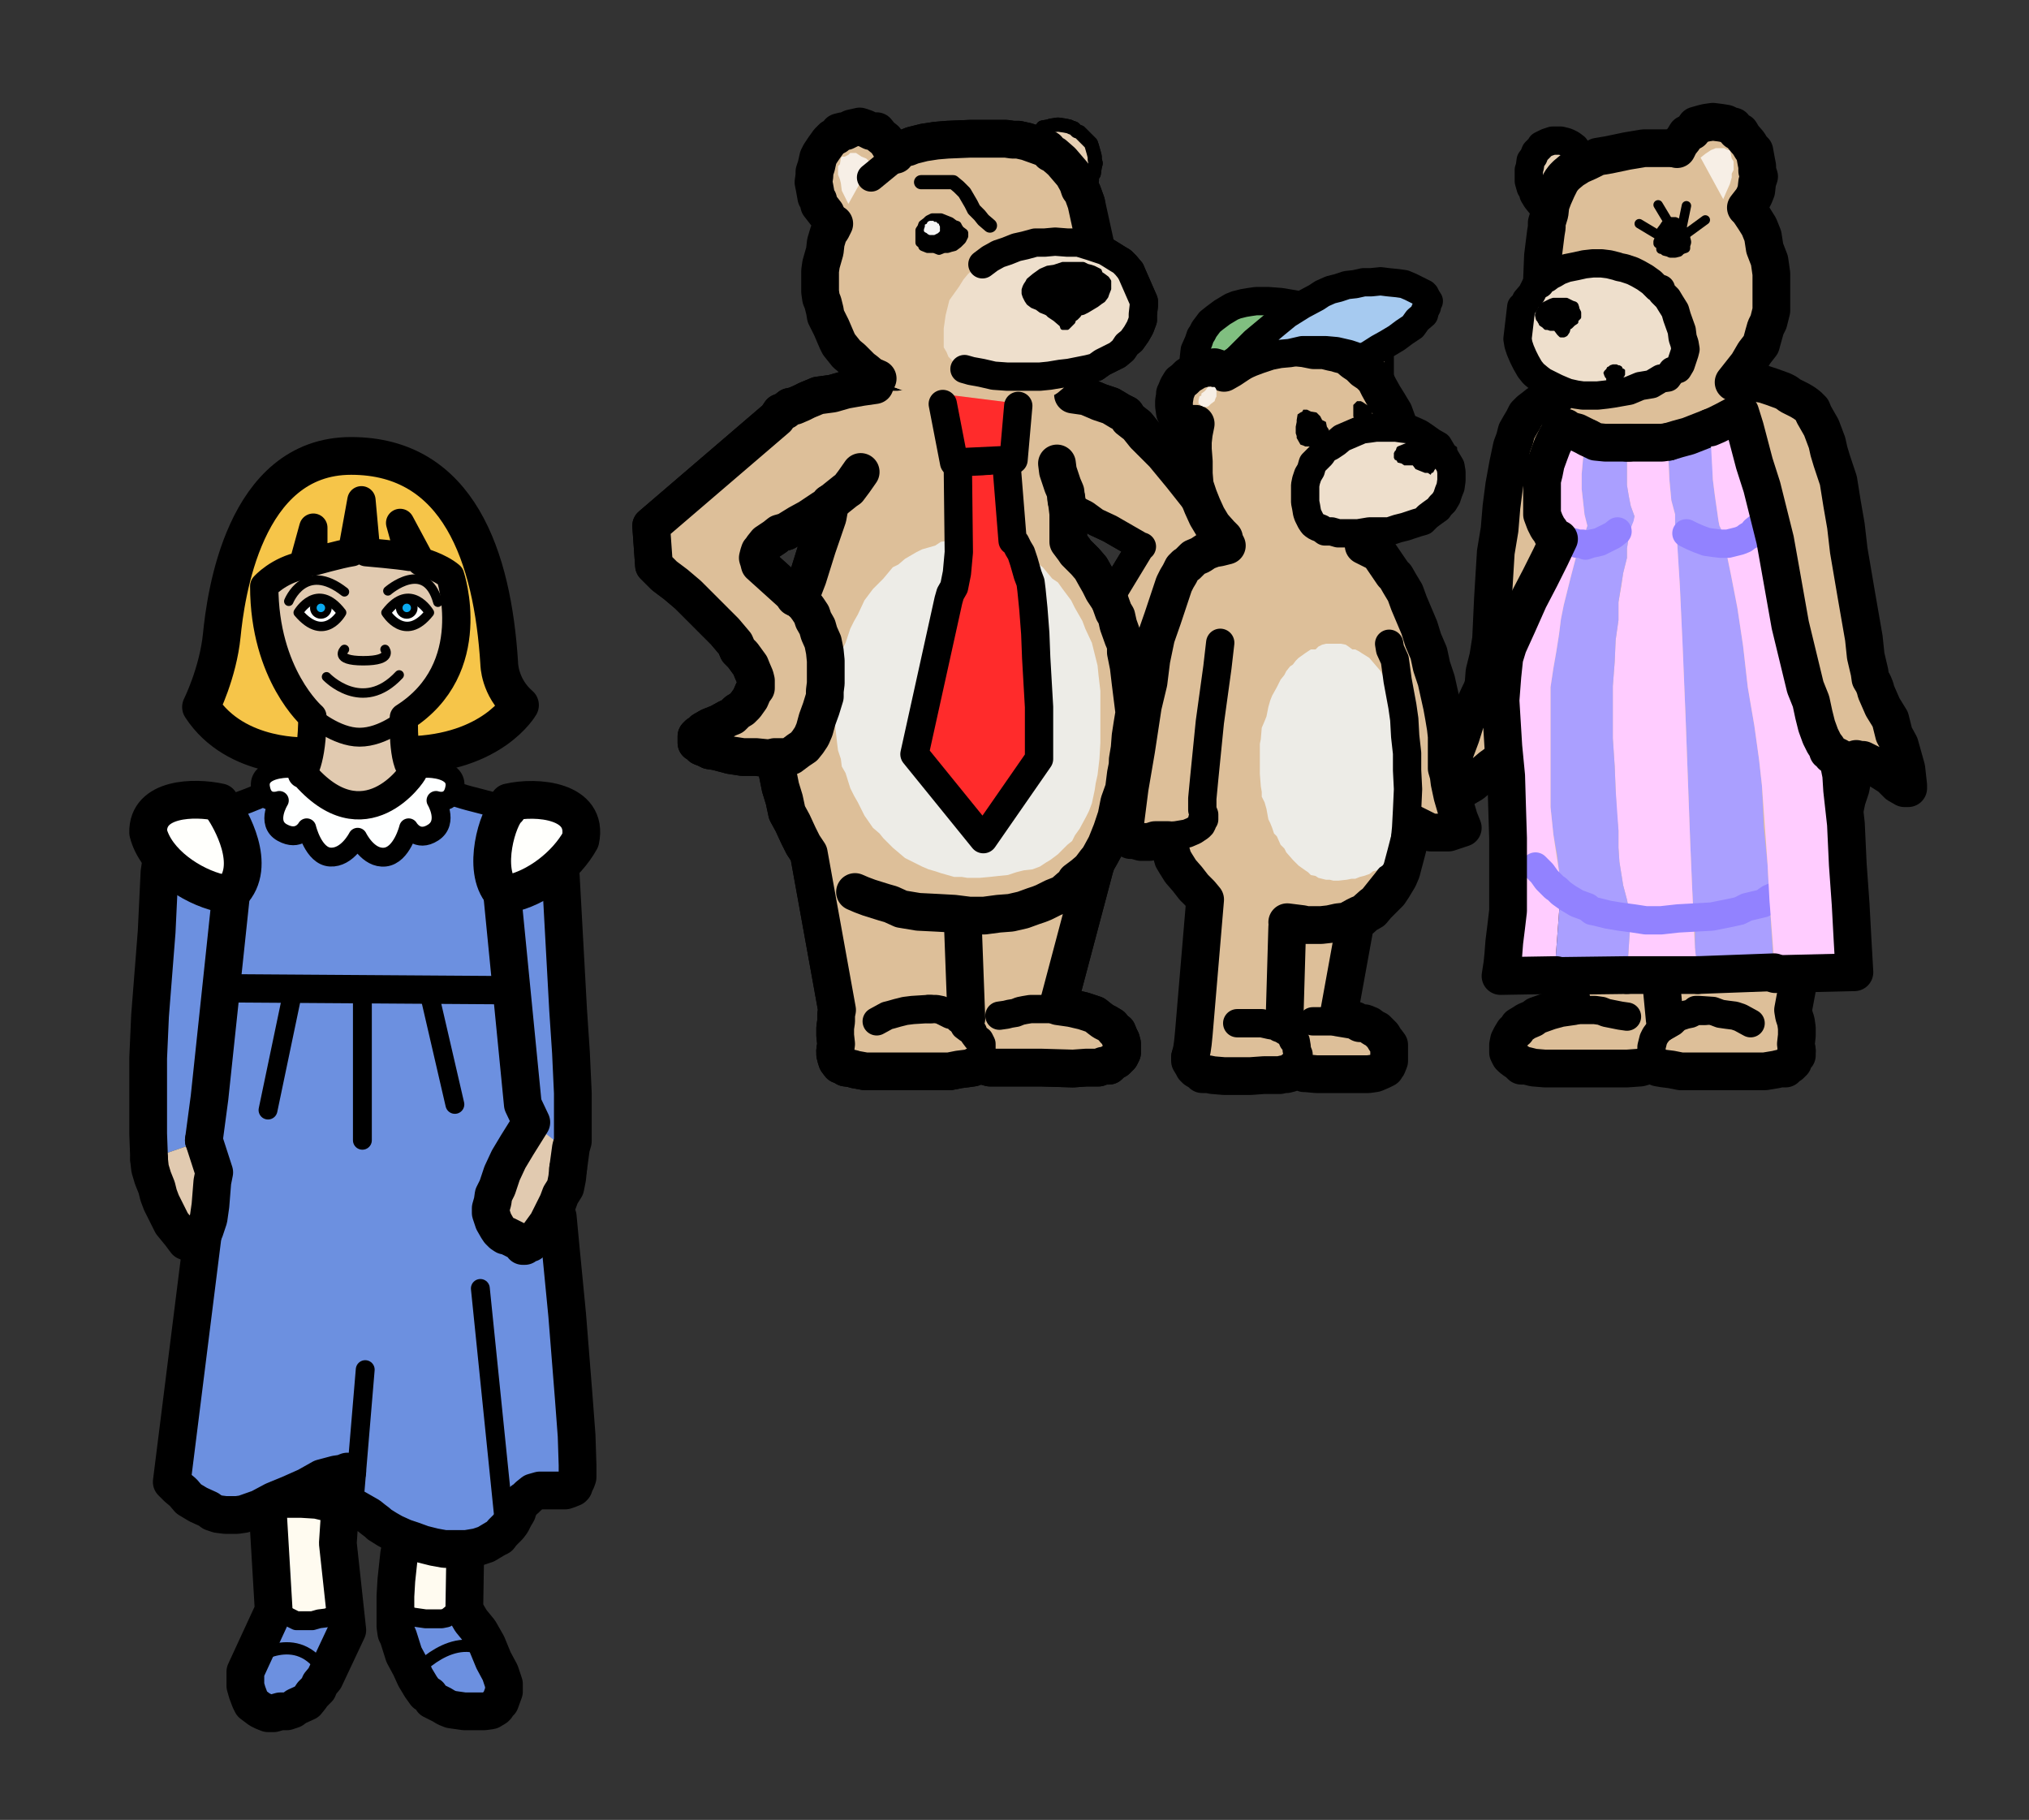 <?xml version="1.0" encoding="UTF-8"?>
<svg id="Layer_1" data-name="Layer 1" xmlns="http://www.w3.org/2000/svg" version="1.1" viewBox="0 0 215 192.8">
  <rect x="0" y="0" width="215" height="192.8" fill="#333333" stroke="none"/>
  <defs>
    <style>
      .cls-1 {
        fill: #e6cfb3;
      }

      .cls-1, .cls-2, .cls-3, .cls-4, .cls-5, .cls-6, .cls-7, .cls-8, .cls-9, .cls-10, .cls-11, .cls-12, .cls-13, .cls-14, .cls-15, .cls-16, .cls-17, .cls-18 {
        stroke-width: 0px;
      }

      .cls-1, .cls-3, .cls-5, .cls-7, .cls-9, .cls-12, .cls-14, .cls-15, .cls-17, .cls-18 {
        fill-rule: evenodd;
      }

      .cls-2, .cls-19 {
        fill: #feffff;
      }

      .cls-3 {
        fill: #ff2b2b;
      }

      .cls-4, .cls-14 {
        fill: #000;
      }

      .cls-5 {
        fill: #edece7;
      }

      .cls-20, .cls-21, .cls-22, .cls-23, .cls-24, .cls-25, .cls-26, .cls-27, .cls-28, .cls-29, .cls-19, .cls-30, .cls-31 {
        stroke-linecap: round;
        stroke-linejoin: round;
      }

      .cls-20, .cls-21, .cls-22, .cls-24, .cls-25, .cls-26, .cls-27, .cls-28, .cls-29, .cls-19, .cls-30, .cls-31 {
        stroke: #000;
      }

      .cls-20, .cls-22, .cls-23, .cls-24, .cls-25, .cls-26, .cls-28, .cls-29, .cls-30 {
        fill: none;
      }

      .cls-20, .cls-31 {
        stroke-width: 4px;
      }

      .cls-21 {
        fill: #0aaaf0;
        stroke-width: .7px;
      }

      .cls-6 {
        fill: #aa9fff;
      }

      .cls-7 {
        fill: #a6caf0;
      }

      .cls-22 {
        stroke-width: 1.3px;
      }

      .cls-23 {
        stroke: #9282ff;
      }

      .cls-23, .cls-25, .cls-27 {
        stroke-width: 3px;
      }

      .cls-8, .cls-27 {
        fill: #e1cab0;
      }

      .cls-9 {
        fill: #eedfcc;
      }

      .cls-10 {
        fill: #fffbf0;
      }

      .cls-24 {
        stroke-width: 1.5px;
      }

      .cls-11 {
        fill: #fffffc;
      }

      .cls-12 {
        fill: #80bf80;
      }

      .cls-13 {
        fill: #6c90e0;
      }

      .cls-26 {
        stroke-width: 2.6px;
      }

      .cls-15 {
        fill: #f4f4f4;
      }

      .cls-29, .cls-19 {
        stroke-width: 2px;
      }

      .cls-16 {
        fill: #fcf;
      }

      .cls-30 {
        stroke-width: .5px;
      }

      .cls-31 {
        fill: #f6c549;
      }

      .cls-17 {
        fill: #f7efe6;
      }

      .cls-18 {
        fill: #ddbf99;
      }
    </style>
  </defs>
  <g>
    <polygon class="cls-10" points="28.1 154.2 29 170.6 26 177.1 26 177.8 26 178.6 26.2 179.3 26.5 180.1 26.7 180.5 27.1 180.8 27.5 181.1 27.9 181.3 28.4 181.5 29 181.5 29.7 181.3 30.4 181.3 31 181.1 31.4 180.8 32.5 180.3 32.9 179.8 33.1 179.5 33.7 178.9 33.9 178.4 34.4 177.8 36.8 172.7 35.8 163.5 36.4 154.4 28.1 154.2"/>
    <path class="cls-13" d="M29,170.6s5.2.9,7.3,0l-.3,3.5-3.2,5.5-4.9,1.5-2.2-2.9,1.5-4,1.8-3.8h0Z"/>
    <polyline class="cls-20" points="28.1 155.4 29 170.6 26 177.1 26 177.8 26 178.6 26.2 179.3 26.5 180.1 26.7 180.5 27.1 180.8 27.5 181.1 27.9 181.3 28.4 181.5 29 181.5 29.7 181.3 30.4 181.3 31 181.1 31.4 180.8 32.5 180.3 32.9 179.8 33.1 179.5 33.7 178.9 33.9 178.4 34.4 177.8 36.8 172.7 35.8 163.5 36.4 154.4"/>
    <polygon class="cls-10" points="49.4 158.3 49.2 170.5 49.9 171.7 50.8 172.8 51.6 174.2 52.3 175.9 53 177.2 53.4 178.4 53.4 179 53.4 179.2 53 180.3 52.7 180.6 52.6 180.8 52.5 180.9 52 181.2 51.3 181.3 50.3 181.3 49.2 181.3 48.5 181.2 47.8 181.1 47.3 180.9 46.8 180.6 45.8 180.1 45.5 179.6 45.1 179.4 44.6 178.7 44.3 178.2 44 177.7 43.5 176.6 42.8 175.3 42.2 173.4 42 173 41.9 172.3 41.9 171.5 41.9 170.7 41.9 169.1 42 167.4 42.3 164.6 42.6 163.3 42.4 158.8 49.4 158.3"/>
    <path class="cls-13" d="M41.9,170.7v2.2c0,0,3.2,6.5,3.2,6.5,0,0,4.2,2.9,6.5,1.7,2.2-1.2,1.6-3.4,1.6-3.4l-4.5-7.4c0,0-2.5,2.7-6.8.5h0Z"/>
    <polyline class="cls-20" points="49.4 158.3 49.2 170.5 49.9 171.7 50.8 172.8 51.6 174.2 52.3 175.9 53 177.2 53.4 178.4 53.4 179 53.4 179.2 53 180.3 52.7 180.6 52.6 180.8 52.5 180.9 52 181.2 51.3 181.3 50.3 181.3 49.2 181.3 48.5 181.2 47.8 181.1 47.3 180.9 46.8 180.6 45.8 180.1 45.5 179.6 45.1 179.4 44.6 178.7 44.3 178.2 44 177.7 43.5 176.6 42.8 175.3 42.2 173.4 42 173 41.9 172.3 41.9 171.5 41.9 170.7 41.9 169.1 42 167.4 42.3 164.6 42.6 163.3 42.4 158.8"/>
    <polyline class="cls-29" points="29.5 170.5 29.9 170.9 30.4 171.2 31 171.5 31.4 171.7 32 171.7 33.1 171.7 33.8 171.5 34.6 171.4 36.4 170.8"/>
    <polyline class="cls-29" points="48.7 170.4 48.3 170.7 47.8 171 47.3 171.4 46.8 171.5 46.3 171.5 45.1 171.5 44.4 171.4 43.7 171.3 41.9 170.6"/>
    <polygon class="cls-13" points="21.5 130.7 18.2 157 18.8 157.6 19.4 158.1 20 158.8 21 159.4 22.1 159.9 22.5 160.2 23.1 160.4 23.9 160.5 24.4 160.5 25.1 160.5 25.8 160.4 27.5 159.8 29 159 30.7 158.3 32.5 157.5 34.1 156.6 35.6 156.2 36.3 156.1 36.8 155.9 29.6 158.8 30.7 158.8 32 158.8 33.6 158.9 35.3 159.3 37 159.6 37.7 159.8 38.4 160.2 39.1 160.6 39.6 161 40 161.3 40.2 161.5 41 162 41.7 162.4 42.8 162.9 43.7 163.2 44.8 163.6 46 163.9 47.1 164.1 48.2 164.1 49.4 164.1 50.6 163.9 50.9 163.8 51.5 163.6 52.5 163 52.9 162.8 53.2 162.4 53.9 161.7 54.2 161.3 54.5 160.7 54.8 160.2 54.9 159.8 55.4 159 55.7 158.8 56 158.5 56.5 158.1 57.2 157.9 57.7 157.9 58.9 157.9 59.9 157.9 60.2 157.8 60.7 157.6 60.8 157.5 60.9 157.2 61.1 156.8 61.2 156.5 61.2 156.1 61.2 155.2 61.1 152.1 60.8 148.1 60.1 139.3 59.4 132.1 59.1 128.9 54.2 85.8 52.2 85.2 49.7 84.5 48.4 84.1 47.1 83.6 46 83.1 45.5 82.5 45.2 82.3 44.8 81.9 44.5 82.4 43.8 83.1 43 83.7 42 84.4 41.5 84.6 41 85 40.2 85.2 39.3 85.3 38.5 85.5 37.7 85.5 36.8 85.5 36.1 85.3 35.3 85.2 34.7 85 34 84.8 33.6 84.5 32.6 84 32 83.4 31.5 83.1 31.1 82.5 32 81.6 31.5 82 30.2 82.9 28.8 83.6 27.6 84.2 26.4 84.6 25.4 85 24.7 85.3 23.9 85.5 21.5 130.7"/>
    <polygon class="cls-13" points="59.4 92.1 59.4 92.4 60.2 107 60.5 111.5 60.7 115.8 60.7 119.3 60.7 120.9 60.5 121.6 60.5 122.2 55.3 118.6 55.6 118.1 54.5 105.7 53.5 97.4 53.2 94.6 59.4 92.1"/>
    <polygon class="cls-13" points="17.4 90 17.1 90.5 17.1 91.1 16.9 92.4 16.6 98.7 15.9 107.6 15.7 112.1 15.7 116.5 15.7 120.1 15.8 122.8 21.6 120.8 22.4 105.8 24.5 96.4 23 94.4 17.4 90"/>
    <polygon class="cls-8" points="60.5 122.2 60.4 122.9 60.2 123.8 60.1 124.8 59.9 125.8 59.4 126.6 59.1 127.4 58.7 128.2 58 129.6 57.2 130.7 56.9 131.1 56.3 131.5 56.2 131.7 55.8 131.8 55.6 132 55.4 132 55.3 131.8 54.9 131.5 54.3 131.2 53.7 130.9 53.5 130.9 53.2 130.7 52.9 130.4 52.7 130.1 52.3 129.4 52.2 129.1 52 128.5 52 128 52.2 127.3 52.3 126.6 52.7 125.8 53.2 124.3 53.9 122.8 54.8 121.3 55.3 120.2 56.3 118.9 60.5 122.2"/>
    <polygon class="cls-11" points="53.9 85 54.9 84.8 55.8 84.6 57.2 84.6 57.8 84.8 58.4 85 59.1 85 59.7 85.2 60.2 85.7 60.7 85.9 61.1 86.4 61.2 86.7 61.6 86.9 61.6 87.3 61.7 87.6 61.7 88.2 61.6 88.5 61.6 88.9 61.2 89.5 60.8 90.2 60.2 90.8 59.5 91.3 59 92.1 57.6 93 56.2 93.9 55.4 94.2 54.9 94.4 54.3 94.6 53.9 94.6 53.7 94.4 53.6 94.4 53.5 94 53.4 93.5 53.2 92.9 53.2 91.3 53.4 89.6 53.5 87.8 53.7 86.3 53.9 85"/>
    <path class="cls-11" d="M23.3,85c-9.5-1.4-10,4.9-2.2,8.8,1.4.9,4.4.4,4.5-1.8,0-2.5-1.8-4.5-2.3-7Z"/>
    <path class="cls-26" d="M32,81.6c-2.2,1.9-5.1,3.1-7.9,4"/>
    <path class="cls-26" d="M44.8,81.9c2.2,2.5,5.3,2.6,8.3,3.6"/>
    <polyline class="cls-20" points="21.5 130.7 18.2 157 18.8 157.6 19.4 158.1 20 158.8 21 159.4 22.1 159.9 22.5 160.2 23.1 160.4 23.9 160.5 24.4 160.5 25.1 160.5 25.8 160.4 27.5 159.8 29 159 30.7 158.3 32.5 157.5 34.1 156.6 35.6 156.2 36.3 156.1 36.8 155.9"/>
    <polyline class="cls-20" points="29.6 158.8 30.7 158.8 32 158.8 33.6 158.9 35.3 159.3 37 159.6 37.7 159.8 38.4 160.2 39.1 160.6 39.6 161 40 161.3 40.2 161.5 41 162 41.7 162.4 42.8 162.9 43.7 163.2 44.8 163.6 46 163.9 47.1 164.1 48.2 164.1 49.4 164.1 50.6 163.9 50.9 163.8 51.5 163.6 52.5 163 52.9 162.8 53.2 162.4 53.9 161.7 54.2 161.3 54.5 160.7 54.8 160.2 54.9 159.8 55.4 159 55.7 158.8 56 158.5 56.5 158.1 57.2 157.9 57.7 157.9 58.9 157.9 59.9 157.9 60.2 157.8 60.7 157.6 60.8 157.5 60.9 157.2 61.1 156.8 61.2 156.5 61.2 156.1 61.2 155.2 61.1 152.1 60.8 148.1 60.1 139.3 59.4 132.1 59.1 128.9"/>
    <path class="cls-26" d="M31.1,82.5c1.4,2,4.1,2.9,6.5,2.9"/>
    <path class="cls-26" d="M44.8,82.5c-1.3,2-4.1,2.9-6.5,2.9"/>
    <path class="cls-20" d="M24.5,94.6c2.9-2.9-.2-8-.8-8.9"/>
    <polygon class="cls-8" points="15.8 122.8 15.8 122.9 15.9 123.8 16.2 124.8 16.6 125.8 16.8 126.6 17.1 127.4 17.5 128.2 18.2 129.6 19.1 130.7 19.4 131.1 19.7 131.5 20.2 131.7 20.4 131.8 20.8 132 21 132 21 131.8 21.2 131.7 21.3 131.2 21.7 130.3 22.1 129.1 22.3 127.7 22.5 125.2 22.7 124.2 21.6 120.8 15.8 122.8"/>
    <polyline class="cls-20" points="15.8 122.8 15.8 122.9 15.9 123.8 16.2 124.8 16.6 125.8 16.8 126.6 17.1 127.4 17.5 128.2 18.2 129.6 19.1 130.7 19.4 131.1 19.7 131.5 20.2 131.7 20.4 131.8 20.8 132 21 132 21 131.8 21.2 131.7 21.3 131.2 21.7 130.3 22.1 129.1 22.3 127.7 22.5 125.2 22.7 124.2 21.6 120.8"/>
    <path class="cls-20" d="M53.2,94.6c-2.2-2.5-.4-8.1.6-8.9"/>
    <line class="cls-29" x1="53.4" y1="161" x2="50.9" y2="136.5"/>
    <path class="cls-20" d="M23.3,85c-2.7-.6-7.7-.5-7.6,3.2.8,3.2,4.6,5.7,7.6,6.4"/>
    <path class="cls-20" d="M53.9,85c3-.7,8.5-.2,7.6,4-1.5,2.7-4.6,5.1-7.6,5.7"/>
    <polyline class="cls-20" points="59.4 92.1 59.4 92.4 60.2 107 60.5 111.5 60.7 115.8 60.7 119.3 60.7 120.9 60.5 121.6 60.2 123.8"/>
    <polyline class="cls-20" points="17.1 91.1 16.9 92.4 16.6 98.7 15.9 107.6 15.7 112.1 15.7 116.5 15.7 120.1 15.8 122.8"/>
    <line class="cls-29" x1="37.5" y1="159.4" x2="38.7" y2="145.1"/>
    <line class="cls-25" x1="24.1" y1="104.7" x2="53.5" y2="104.9"/>
    <polyline class="cls-20" points="24.5 94.6 22.2 116.3 21.6 120.8"/>
    <polyline class="cls-20" points="60.2 123.8 60.1 124.8 59.9 125.8 59.4 126.6 59.1 127.4 58.7 128.2 58 129.6 57.2 130.7 56.9 131.1 56.3 131.5 56.2 131.7 55.8 131.8 55.6 132 55.4 132 55.3 131.8 54.9 131.5 54.3 131.2 53.7 130.9 53.5 130.9 53.2 130.7 52.9 130.4 52.7 130.1 52.3 129.4 52.2 129.1 52 128.5 52 128 52.2 127.3 52.3 126.6 52.7 125.8 53.2 124.3 53.9 122.8 54.8 121.3 56.3 118.9 55.4 117 53.2 94.6"/>
    <line class="cls-29" x1="38.4" y1="104.9" x2="38.4" y2="120.8"/>
    <line class="cls-29" x1="31.1" y1="104.7" x2="28.4" y2="117.6"/>
    <line class="cls-29" x1="45.4" y1="104.9" x2="48.2" y2="117"/>
    <path class="cls-19" d="M45.4,81.4s3.1,0,2.8,2c-.3,2-2,1.4-2,1.4,0,0,1.4,2.3-.3,3.4s-2.6-.5-2.6-.5c0,0-.7,2.9-2.5,3.1s-2.9-2.1-2.9-2.1c0,0-1.1,2.2-2.9,2.1s-2.5-3.1-2.5-3.1c0,0-.8,1.5-2.6.5s-.3-3.4-.3-3.4c0,0-1.7.6-2-1.4s2.8-2,2.8-2h14.9Z"/>
    <path class="cls-31" d="M32.7,80.1s-7.7.5-11.4-5.2c0,0,1.8-3.6,2.2-7.6s2.3-19,13.7-19,15,10.7,15.7,22c0,0,0,2.5,2.2,4.4,0,0-2.9,5.1-11.8,5.3h-10.4Z"/>
    <path class="cls-27" d="M32,82s1.1-1.2,1.1-6.1c0,0-5.1-4.4-5.1-13.8,0,0,1.5-1.7,4.1-2.2l1.1-4v3.6s2.8-.8,4.1-1l1-5.5.5,5.5s3.5.3,4.6.5l-1-3.6,2.2,4.1s1.9.5,3.1,1.5c0,0,3.3,9.8-4.9,15,0,0-.2,4.9,1,5.7,0,.2-5.2,7.9-11.7.2Z"/>
    <path class="cls-29" d="M33.1,75.9s2.5,2.2,5,2.2,4.8-2,4.8-2"/>
    <path class="cls-28" d="M34.6,71.7s3.8,4,7.7-.2"/>
    <path class="cls-28" d="M36.5,68.8s-1.2,1.2,2,1.2,2.3-1.2,2.3-1.2"/>
    <path class="cls-28" d="M30.6,63.7s1.7-4.3,5.9-1"/>
    <path class="cls-28" d="M41.1,62.6s4-3.5,5.3,1.2"/>
    <path class="cls-2" d="M31.6,64.9s2-3.4,4.6,0c0,0-1.8,3.3-4.6,0Z"/>
    <circle class="cls-21" cx="34" cy="64.4" r=".8"/>
    <path class="cls-2" d="M45.5,64.9s-2-3.4-4.6,0c0,0,2,3.3,4.6,0Z"/>
    <circle class="cls-21" cx="43.1" cy="64.4" r=".8"/>
    <path class="cls-28" d="M31.6,64.9s2-3.4,4.6,0c0,0-1.8,3.3-4.6,0Z"/>
    <path class="cls-28" d="M45.5,64.9s-2-3.4-4.6,0c0,0,2,3.3,4.6,0Z"/>
    <path class="cls-22" d="M26.7,175.9s4.8-3.6,7.7,1.3"/>
    <path class="cls-22" d="M43.8,177.4s4.3-5.1,8.3-2.1"/>
  </g>
  <g>
    <g>
      <polygon class="cls-18" points="190.4 111.3 190.4 111.4 190.4 111.8 190.1 112.1 190 112.5 189.7 112.8 189.4 112.9 189.2 113.2 188.6 113.2 188.2 113.3 187 113.5 185.7 113.5 182.7 113.5 180.3 113.5 178.1 113.5 177.1 113.3 176.3 113.2 175.7 113.1 175.4 112.9 175.1 112.8 174.5 112.9 173.8 113.1 172.4 113.2 170.5 113.2 168.4 113.2 165.2 113.2 163.7 113.2 162.5 113.1 161.7 112.9 161.2 112.9 160.8 112.5 160.6 112.4 160.2 112.1 160 111.9 159.8 111.5 159.8 111.1 159.8 110.7 159.9 110.2 160.1 109.8 160.4 109.3 160.7 109.1 160.9 108.7 161.4 108.4 161.7 108.2 162.4 107.9 162.8 107.6 164.2 107.1 165.3 106.8 166.7 106.6 162.8 91.9 162.5 91.3 162.1 90.6 161.6 89.5 160.9 88 160.6 86.6 160.1 85 159.8 83.6 159.4 82.1 159.1 80.5 158 81.3 156 83 154.8 83.7 153.9 84.2 153.5 84.3 153.4 84.4 153.2 84.4 153 84.3 153 84.2 153 84 153.2 83.2 153.5 82.1 153.8 80.9 154.2 79.6 154.8 78 155.3 76.4 156.1 75 156.8 73.5 157 73.1 157.2 72.5 157.3 71.2 157.7 69.6 158 67.7 158.2 63.4 158.5 58.5 158.9 56.1 159.1 53.7 159.4 51.4 159.8 49.2 160.2 47.3 160.5 46.5 160.7 45.7 161.1 45 161.4 44.5 161.7 43.9 162.1 43.5 162.5 43.2 163 42.8 163.9 42.3 164.3 42 165 41.9 165.6 41.7 166.1 41.5 166.7 41.3 167.4 41.1 168.6 40.9 170.9 40.7 172.1 40.5 173.3 40.4 175.1 40.4 176.8 40.5 178.8 40.4 179.3 40.3 180.3 40.1 181.8 40.1 183.7 40.3 185.7 40.5 186.9 40.7 187.8 41 188.9 41.4 189.3 41.6 189.7 41.9 190.7 42.4 191.2 42.7 191.6 43 192 43.4 192.2 43.9 192.6 44.6 193 45.3 193.6 46.9 193.8 47.8 194.1 48.8 194.8 50.9 195.2 53.4 195.6 55.7 195.9 58.3 196.7 63 197.5 67.6 197.7 69.5 198.1 71.2 198.2 71.9 198.5 72.4 198.7 72.9 198.8 73.3 199.5 74.9 200.3 76.2 200.7 77.8 201.3 78.9 202 81.4 202.2 83.2 202.2 83.5 202.1 83.5 202 83.5 201.8 83.5 201.1 83.1 200.3 82.3 199.2 81.6 198.2 80.9 197.4 80.5 197.1 80.5 196.7 80.4 196.4 81.9 196.1 83.5 195.7 84.7 195.4 86.1 194.9 87.3 194.4 88.5 193.7 89.5 193.1 90.4 190 107 190.1 107.6 190.3 108.2 190.4 108.9 190.4 109.7 190.3 110.6 190.4 111.3"/>
      <polyline class="cls-20" points="183.7 40.3 185.7 40.5 186.9 40.7 187.8 41 188.9 41.4 189.3 41.6 189.7 41.9 190.7 42.4 191.2 42.7 191.6 43 192 43.4 192.2 43.9 192.6 44.6 193 45.3 193.6 46.9 193.8 47.8 194.1 48.8 194.8 50.9 195.2 53.4 195.6 55.7 195.9 58.3 196.7 63 197.5 67.6 197.7 69.5 198.1 71.2 198.2 71.9 198.5 72.4 198.7 72.9 198.8 73.3 199.5 74.9 200.3 76.2 200.7 77.8 201.3 78.9 202 81.4 202.2 83.2 202.2 83.5 202.1 83.5 202 83.5 201.8 83.5 201.1 83.1 200.3 82.3 199.2 81.6 198.2 80.9 197.4 80.5 197.1 80.5 196.7 80.4 196.4 81.9 196.1 83.5 195.7 84.7 195.4 86.1 194.9 87.3 194.4 88.5 193.7 89.5 193.1 90.4 190 107 190.1 107.6 190.3 108.2 190.4 108.9 190.4 109.7 190.3 110.6 190.4 111.3"/>
      <polyline class="cls-20" points="190.4 111.3 190.4 111.4 190.4 111.8 190.1 112.1 190 112.5 189.7 112.8 189.4 112.9 189.2 113.2 188.6 113.2 188.2 113.3 187 113.5 185.7 113.5 182.7 113.5 180.3 113.5 178.1 113.5 177.1 113.3 176.3 113.2 175.7 113.1 175.4 112.9 175.1 112.8 174.5 112.9 173.8 113.1 172.4 113.2 170.5 113.2 168.4 113.2 165.2 113.2 163.7 113.2 162.5 113.1 161.7 112.9 161.2 112.9 160.8 112.5 160.6 112.4 160.2 112.1 160 111.9 159.8 111.5 159.8 111.1 159.8 110.7 159.9 110.2 160.1 109.8 160.4 109.3 160.7 109.1 160.9 108.7 161.4 108.4 161.7 108.2 162.4 107.9 162.8 107.6 164.2 107.1 165.3 106.8 166.7 106.6 162.8 91.9 162.5 91.3 162.1 90.6 161.6 89.5 160.9 88 160.6 86.6 160.1 85 159.8 83.6 159.4 82.1 159.1 80.5 158 81.3 156 83 154.8 83.7 153.9 84.2 153.5 84.3 153.4 84.4 153.2 84.4 153 84.3 153 84.2 153 84 153.2 83.2 153.5 82.1 153.8 80.9 154.2 79.6 154.8 78 155.3 76.4 156.1 75 156.8 73.5 157 73.1 157.2 72.5 157.3 71.2 157.7 69.6 158 67.7 158.2 63.4 158.5 58.5 158.9 56.1 159.1 53.7 159.4 51.4 159.8 49.2 160.2 47.3 160.5 46.5 160.7 45.7 161.1 45 161.4 44.5 161.7 43.9 162.1 43.5 162.5 43.2 163 42.8 163.9 42.3 164.3 42 165 41.9"/>
      <polygon class="cls-6" points="176.8 46.8 177.8 46.5 178.9 46.2 181.2 45.3 181.4 47.6 181.5 50.8 181.7 52.4 181.9 53.8 182.1 55.2 182.2 55.7 182.4 56.1 182.6 56.8 182.8 57.9 183.4 60.8 184.1 64.4 184.7 68.4 185.2 72.8 185.9 76.9 186.4 80.5 186.7 83.2 186.9 87.6 187.3 91.6 187.5 95.4 188 103 179.9 103.3 179.6 100.4 179.6 98.1 179.4 96 179.3 93.9 179.1 89.2 178.6 75.7 178 62 177.8 59.2 177.7 57.1 177.5 55.5 177.5 54.5 177.1 53 176.9 50.8 176.8 48.4 176.8 47.6 176.8 46.8"/>
      <polyline class="cls-20" points="176.8 46.8 177.8 46.5 178.9 46.2 181.2 45.3"/>
      <polygon class="cls-16" points="176.8 47.3 176.8 48 176.8 48.9 176.9 50.9 177.1 53 177.5 54.5 177.5 55.5 177.7 57.1 178 62 178.3 68.4 178.6 75.7 179.1 89.2 179.3 93.9 179.4 96 179.6 100.4 179.9 103.3 172.4 103.3 172.8 97.1 172.7 96.8 172.6 96.3 172.4 95.3 172 93.8 171.6 91.3 171.5 89.8 171.5 88 171.3 86.1 171.2 83.7 171.1 81.2 170.9 78.2 170.9 72.7 171.1 70.1 171.2 67.8 171.5 65.7 171.5 63.8 171.8 62.1 172 60.7 172.4 59.1 172.4 58.1 172.7 56.2 173.2 54.7 172.8 53.6 172.6 52.6 172.4 51.4 172.4 50.3 172.4 49.2 172.4 48.4 172.4 47.8 172.4 47.3 173.3 47.5 174.3 47.5 175.5 47.5 176.1 47.3 176.8 47.3"/>
      <line class="cls-20" x1="179.9" y1="103.3" x2="172.4" y2="103.3"/>
      <polygon class="cls-6" points="172.4 103.3 164.7 103.4 165.4 94 165.2 92.3 165 90.6 164.6 88.4 164.3 85.5 164.3 82.1 164.3 80.4 164.3 78.5 164.3 76.7 164.3 74.8 164.3 72.8 164.6 70.8 164.9 69.1 165.2 67.2 165.4 65.6 165.7 64.1 166.4 61.3 167 59 167.7 57.2 168.2 55.7 167.9 54.5 167.8 53.6 167.7 52.7 167.6 51.8 167.6 51 167.6 50.3 167.7 49.1 167.8 48.1 167.9 47.5 168.2 47 169 47.3 170 47.3 170.6 47.3 171.1 47.3 172.4 47.3 172.4 47.8 172.4 48.4 172.4 49.2 172.4 50.3 172.4 51.4 172.6 52.6 172.8 53.6 173.2 54.7 173.1 55.2 172.7 56.2 172.4 58.1 172.4 59.1 172 60.7 171.5 63.8 171.5 65.7 171.2 67.8 171.1 70.1 170.9 72.7 170.9 75.4 170.9 78.2 171.1 81.2 171.2 83.7 171.5 88 171.5 89.8 171.6 91.3 172 93.8 172.4 95.3 172.6 96.3 172.8 97.1 172.4 103.3"/>
      <line class="cls-20" x1="172.4" y1="103.3" x2="164.7" y2="103.4"/>
      <polygon class="cls-16" points="164.7 103.4 158.9 103.5 159 102.6 159.3 101.5 159.3 100.3 159.4 98.7 159.7 96.9 159.7 94.9 159.8 92.6 159.7 89.3 159.5 86.1 159.4 82.8 159.3 79.6 158.9 74.7 158.8 72.1 158.8 71.6 159 70.8 159.3 69.8 159.8 69 160.7 66.7 161.9 64.1 163.1 61.7 164.2 59.5 165 57.5 164.9 57.5 164.6 57.2 164.3 57.2 164.3 56.8 163.9 56.3 163.5 55.7 163.4 55.1 163.2 54.2 163.2 53.4 163.2 52.6 163.4 51.5 163.4 50.5 163.7 49.6 163.9 48.4 164.3 47.6 164.9 46.6 165.3 45.8 165.8 45 165.8 45.1 165.7 45.5 165.7 45.7 165.8 45.9 166 46.2 166.3 46.2 166.6 46.3 167 46.4 167.6 46.5 168.2 46.8 168.2 46.9 167.9 47.3 167.8 48 167.7 49.1 167.6 50.2 167.6 51 167.6 51.8 167.7 52.7 167.8 53.6 167.9 54.5 168.2 55.7 167.7 57.2 167 59 166.4 61.3 165.7 64.1 165.4 65.6 165.2 67.2 164.9 69.1 164.6 70.8 164.3 72.8 164.3 74.8 164.3 76.7 164.3 78.5 164.3 82.1 164.3 85.5 164.6 88.4 165.2 92.3 165.4 94 164.7 103.4"/>
      <polygon class="cls-1" points="163.2 21.6 162.8 21.1 162.5 20.6 162.4 20.2 162.2 19.9 162 19.2 162 18.4 162 18 162.1 17.7 162.2 17 162.5 16.6 162.7 16.1 162.9 15.9 163.2 15.6 163.3 15.4 163.9 15.1 164.5 14.9 165 14.9 165.4 14.9 165.8 15 166.1 15.1 166.3 15.2 166.5 15.3 166.9 15.6 167.1 15.9 167.5 16.3 163.2 21.6"/>
      <polyline class="cls-25" points="163.2 21.6 162.8 21.1 162.5 20.6 162.4 20.2 162.2 19.9 162 19.2 162 18.4 162 18 162.1 17.7 162.2 17 162.5 16.6 162.7 16.1 162.9 15.9 163.2 15.6 163.3 15.4 163.9 15.1 164.5 14.9 165 14.9 165.4 14.9 165.8 15 166.1 15.1 166.3 15.2 166.5 15.3 166.9 15.6 167.1 15.9 167.5 16.3 163.2 21.6"/>
      <polyline class="cls-23" points="162.7 91.8 163.4 92.5 163.9 93.2 164.7 94 165 94.2 165.4 94.6 166.1 95.1 167.1 95.7 168.2 96.1 168.7 96.5 169.2 96.6 170.4 96.9 171.6 97.1 173.1 97.3 174.4 97.5 176 97.5 177.8 97.3 179.6 97.2 181.4 97.1 183.4 96.7 184.3 96.5 185.1 96.1 186.8 95.7 187.5 95.2 188.2 94.9"/>
      <polygon class="cls-18" points="163.4 29.6 163.5 27.1 163.8 24.7 163.9 24.1 163.9 23.6 164.2 22.6 164.3 21.7 164.6 20.9 165 20 165.4 19.2 165.7 18.8 166 18.5 166.6 18 167.4 17.5 168.3 17.1 169.3 16.6 170.5 16.4 172.4 16 174.2 15.7 175.2 15.7 176.2 15.7 177.1 15.7 178.1 15.7 178.1 15.1 178.3 14.6 178.6 14.2 178.9 13.9 179.3 13.5 179.6 13.4 179.9 13.4 180.1 13.4 180.5 13.4 180.8 13.4 181.2 13.4 181.5 13.5 182.1 13.9 182.5 14 182.9 14.2 183.8 14.8 184.3 15.1 184.5 15.4 185.2 16.2 185.9 17.1 186.3 17.5 186.6 18 186.8 18.4 186.2 22.1 185.9 22.2 185.6 22.2 185.3 22.3 185.7 22.9 185.9 23.2 186.4 24 186.8 25 187 26.3 187.5 27.6 187.7 29 187.7 29.6 187.7 30.3 187.7 31 187.7 31.7 187.7 32.2 187.7 32.9 187.4 34.1 187.1 34.7 186.9 35.4 186.6 36.5 185.9 37.4 185.2 38.6 184.4 39.3 183.5 40.1 182.9 40.4 182.5 40.8 181.4 41.4 180.3 41.9 179.6 42 179 42.2 178.2 42.3 177.4 42.4 177.1 42.7 176.8 42.8 176 43.2 175.6 43.5 175.1 43.6 174.1 43.8 173.3 43.9 172.6 43.9 171.9 44.2 171.5 43.9 170.5 43.9 170.2 43.8 169.8 43.7 169.7 43.5 169.3 43.2 169.1 43.1 168.9 42.8 168.3 42 163.4 29.6"/>
      <polyline class="cls-20" points="163.4 29.6 163.5 27.1 163.8 24.7 163.9 24.1 163.9 23.6 164.2 22.6 164.3 21.7 164.6 20.9 165 20 165.4 19.2 165.7 18.8 166 18.5 166.6 18 167.4 17.5 168.3 17.1 169.3 16.6 170.5 16.4 172.4 16 174.2 15.7 175.2 15.7 176.2 15.7 177.1 15.7"/>
      <polygon class="cls-9" points="161.2 32.5 161.6 32.1 161.7 31.8 162.3 31.1 162.7 30.3 163.2 30.1 163.4 29.7 163.9 29.5 164.3 29.2 164.7 29 165.2 28.7 166 28.4 167 28.2 167.9 28 168.8 27.9 169.7 27.9 170.5 28 171.3 28.2 171.6 28.3 172.1 28.4 173 28.7 173.6 29 174.3 29.4 175 29.9 175.6 30.5 176 30.6 176.1 31 176.7 31.6 177 32.1 177.5 32.9 177.7 33.6 178.2 35 178.3 35.8 178.5 36.4 178.6 37 178.5 37.4 178.3 38 178.1 38.6 177.8 39.1 177.2 39.3 176.7 40 176 40.1 175 40.7 173.8 40.9 172.6 41.4 170.9 41.7 170.2 41.8 169.3 41.9 167.7 41.9 167 41.8 166.1 41.6 165.6 41.4 164.9 41.1 164.3 40.8 163.5 40.4 163.1 40.1 162.5 39.6 162.1 39.1 161.7 38.4 161.4 37.8 161.1 37.1 160.9 36.5 160.8 35.9 161.2 32.5"/>
      <polyline class="cls-25" points="161.2 32.5 161.6 32.1 161.7 31.8 162.3 31.1 162.7 30.3 163.2 30.1 163.4 29.7 163.9 29.5 164.3 29.2 164.7 29 165.2 28.7 166 28.4 167 28.2 167.9 28 168.8 27.9 169.7 27.9 170.5 28 171.3 28.2 171.6 28.3 172.1 28.4 173 28.7 173.6 29 174.3 29.4 175 29.9 175.6 30.5 176 30.6 176.1 31 176.7 31.6 177 32.1 177.5 32.9 177.7 33.6 178.2 35 178.3 35.8 178.5 36.4 178.6 37 178.5 37.4 178.3 38 178.1 38.6 177.8 39.1 177.2 39.3 176.7 40 176 40.1 175 40.7 173.8 40.9 172.6 41.4 170.9 41.7 170.2 41.8 169.3 41.9 167.7 41.9 167 41.8 166.1 41.6 165.6 41.4 164.9 41.1 164.3 40.8 163.5 40.4 163.1 40.1 162.5 39.6 162.1 39.1 161.7 38.4 161.4 37.8 161.1 37.1 160.9 36.5 160.8 35.9 161.2 32.5"/>
      <polygon class="cls-14" points="163 33.8 162.9 33.4 162.9 33.3 163 33.1 163.1 32.9 163.3 32.5 163.5 32.3 163.9 32.1 164.3 31.9 164.6 31.8 165.1 31.8 165.5 31.8 166 31.8 166.2 31.9 166.6 32.1 166.9 32.2 167 32.3 167.1 32.6 167.1 32.7 167.2 32.9 167.3 33.1 167.3 33.4 167.3 33.4 167.3 33.6 167.1 33.8 167 33.9 167 34.1 166.7 34.3 166.5 34.5 166.4 34.6 166.2 34.7 166.1 35.1 165.9 35.4 165.7 35.5 165.6 35.5 165.6 35.5 165.5 35.5 165.4 35.5 165.2 35.3 164.9 34.9 164.8 34.8 164.6 34.8 164.3 34.8 164 34.7 163.8 34.7 163.6 34.5 163.3 34.3 163.3 34.2 163.2 34.1 163.1 33.9 163 33.8"/>
      <polyline class="cls-30" points="163 33.8 162.9 33.4 162.9 33.3 163 33.1 163.1 32.9 163.3 32.5 163.5 32.3 163.9 32.1 164.3 31.9 164.6 31.8 165.1 31.8 165.5 31.8 166 31.8 166.2 31.9 166.6 32.1 166.9 32.2 167 32.3 167.1 32.6 167.1 32.7 167.2 32.9 167.3 33.1 167.3 33.4 167.3 33.4 167.3 33.6 167.1 33.8 167 33.9 167 34.1 166.7 34.3 166.5 34.5 166.4 34.6 166.2 34.7 166.1 35.1 165.9 35.4 165.7 35.5 165.6 35.5 165.6 35.5 165.5 35.5 165.4 35.5 165.2 35.3 164.9 34.9 164.8 34.8 164.6 34.8 164.3 34.8 164 34.7 163.8 34.7 163.6 34.5 163.3 34.3 163.3 34.2 163.2 34.1 163.1 33.9 163 33.8"/>
      <polygon class="cls-14" points="175.7 25.8 175.7 25.7 175.7 25.6 175.9 25.2 176 24.8 176 24.5 176.3 24.1 176.5 23.8 176.8 23.6 177.1 23.5 177.5 23.5 177.7 23.6 177.9 23.8 178.1 24 178.3 24.3 178.5 24.6 178.6 25.2 178.7 25.6 178.7 25.7 178.6 26 178.6 26.3 178.3 26.4 178.1 26.5 177.9 26.7 177.5 26.8 177.2 26.8 177 26.8 176.8 26.7 176.4 26.6 176.2 26.4 176 26.4 176 26 175.7 25.8"/>
      <polyline class="cls-28" points="175.7 25.8 175.7 25.7 175.7 25.6 175.9 25.2 176 24.8 176 24.5 176.3 24.1 176.5 23.8 176.8 23.6 177.1 23.5 177.5 23.5 177.7 23.6 177.9 23.8 178.1 24 178.3 24.3 178.5 24.6 178.6 25.2 178.7 25.6 178.7 25.7 178.6 26 178.6 26.3 178.3 26.4 178.1 26.5 177.9 26.7 177.5 26.8 177.2 26.8 177 26.8 176.8 26.7 176.4 26.6 176.2 26.4 176 26.4 176 26 175.7 25.8"/>
      <polyline class="cls-28" points="185.5 46.4 186.3 49.8 188 57.3 190 66.4 190.9 70.5 191.4 73.8 191.8 75.1 192.2 76.2 192.4 77.3 192.9 78 193.2 78.6 193.6 79.1 194.1 79.6 194.6 79.8 195 80.1 195.4 80.2 196.1 80.3 196.5 80.2 196.7 80.2"/>
      <polyline class="cls-25" points="166.4 107 167 107 167.8 107 169 107 169.7 107.1 170.2 107.3 170.7 107.4 171.2 107.5 171.7 107.6 172.4 107.7"/>
      <polygon class="cls-4" points="170 39.8 169.9 39.5 170 39.3 170.1 39.2 170.2 39.1 170.3 38.9 170.5 38.8 170.6 38.7 170.9 38.6 171.1 38.6 171.3 38.6 171.5 38.7 171.6 38.7 171.8 38.8 171.9 38.9 171.9 39 172.1 39.1 172.2 39.2 172.2 39.4 172.2 39.7 172.1 39.9 171.9 40.1 171.8 40.1 171.5 40.3 171.5 40.4 171.2 40.5 171 40.6 170.8 40.6 170.6 40.5 170.4 40.4 170.2 40.3 170.2 40.1 170.2 40.1 170.1 40 170 39.8"/>
      <line class="cls-20" x1="176.4" y1="108" x2="176" y2="103.8"/>
      <polygon class="cls-16" points="181.2 45.3 181.9 45 182.7 44.6 184.4 43.7 184.9 45.3 185.9 49.1 186.7 51.6 187.4 54.4 188.1 57.2 188.6 60 189.7 66.2 190.5 69.5 191.3 72.8 191.9 74.3 192.2 75.7 192.5 76.9 192.9 78 193.3 78.8 193.6 79.2 193.7 79.6 194 79.7 194.1 80 194.4 80.1 194.6 80.1 194.8 80.2 194.8 80.4 194.9 81.1 195.1 82.1 195.2 83.7 195.6 87.3 195.8 91.6 196.1 95.8 196.3 99.5 196.5 103 188.1 103.2 187.5 95.4 187.3 91.6 186.7 83.2 186.4 80.5 185.9 76.9 185.2 72.8 184.7 68.4 184.1 64.4 183.4 60.8 182.8 57.9 182.4 56.1 182.2 55.7 182.1 55.2 181.9 53.8 181.7 52.4 181.5 50.8 181.2 45.3"/>
      <polyline class="cls-23" points="178.7 56.5 179.3 56.8 180 57.1 180.8 57.4 181.5 57.5 182.3 57.6 182.7 57.6 183.1 57.6 183.5 57.5 183.9 57.4 184.3 57.3 184.8 57.1 185.2 56.8 185.6 56.6 185.9 56.2 186.4 55.8"/>
      <polyline class="cls-23" points="165.9 57.2 166 57.3 166.5 57.4 166.9 57.5 167.1 57.6 167.7 57.6 168 57.8 168.6 57.6 169.1 57.5 169.5 57.4 169.7 57.3 170.3 57 170.9 56.7 171.4 56.3"/>
      <line class="cls-28" x1="176.2" y1="25.2" x2="173.7" y2="23.7"/>
      <line class="cls-28" x1="177.5" y1="24.7" x2="175.7" y2="21.7"/>
      <line class="cls-28" x1="178.1" y1="24.7" x2="178.7" y2="21.8"/>
      <line class="cls-28" x1="178.1" y1="25.2" x2="180.7" y2="23.3"/>
      <polygon class="cls-17" points="183.7 17.3 183.7 17.1 183.5 16.8 183.4 16.3 183.3 15.9 183.1 15.9 182.7 15.7 182.5 15.7 182.3 15.7 182.1 15.7 181.8 15.7 181.3 15.9 180.7 16.3 180.2 16.7 182.6 21.1 182.9 20.4 183.3 19.5 183.5 18.8 183.5 18.4 183.7 18 183.7 17.3"/>
      <polyline class="cls-20" points="185 22 185.7 21.1 185.9 20.7 186.1 20.2 186.2 19.3 186.4 18.7 186.2 18.1 186.2 17.6 186.1 17.1 185.9 16 185.6 15.7 185.3 15.2 184.7 14.5 184.4 14 184 13.9 183.7 13.4 183.3 13.3 182.9 13.1 182.3 13 181.5 12.9 180.8 13 180.4 13.1 179.7 13.3 179.3 13.9 178.7 14.2 178.4 14.7 178 15.2 177.7 15.8"/>
      <polyline class="cls-20" points="185.3 22.3 185.7 22.9 185.9 23.2 186.4 24 186.8 25 187 26.3 187.5 27.6 187.7 29 187.7 29.6 187.7 30.3 187.7 31 187.7 31.7 187.7 32.2 187.7 32.9 187.4 34.1 187.1 34.7 186.9 35.4 186.6 36.5 185.9 37.4 185.2 38.6 183.7 40.5"/>
      <polyline class="cls-20" points="168.3 46.4 169.1 46.8 170.1 46.9 170.7 46.9 171.2 46.9 172.6 46.9"/>
      <polyline class="cls-20" points="172.4 46.9 173.3 46.9 174.3 46.9 175.5 46.9 176.1 46.9 176.8 46.8"/>
      <line class="cls-20" x1="188" y1="103" x2="179.9" y2="103.3"/>
      <polyline class="cls-20" points="164.9 103.3 159 103.4 159.2 102.1 159.3 101.1 159.4 99.8 159.6 98.2 159.8 96.5 159.8 94.4 159.8 92.2 159.8 88.8 159.7 85.6 159.6 82.2 159.3 79.1 159 74.2 159.2 71.6 159.4 69.7 159.8 68.4 160.8 66.2 162 63.5 163.2 61.2 164.3 59 165.2 57.1 165 57 164.7 56.8 164.5 56.7 164.3 56.3 164 55.9 163.7 55.3 163.4 54.5 163.4 53.7 163.4 52.9 163.4 52 163.4 50.9 163.6 50.1 163.8 49.1 164.2 48 164.5 47.2 165 46.2 165.5 45.4 165.9 45.3 166 45.5 166.1 45.6 166.4 45.6 166.7 45.7 167.1 45.8 167.7 46.1 168.3 46.4 168.3 46.4"/>
      <polyline class="cls-25" points="180.6 107.1 179.7 107.1 179.1 107.4 178.6 107.5 178 107.7 177.6 107.9 177.2 108.3 176.3 108.8"/>
      <polyline class="cls-25" points="179.7 107 180 107 181.5 107.1 182.3 107.4 183 107.5 183.8 107.6 184.4 107.8 185.5 108.4"/>
      <polyline class="cls-25" points="175.4 112.5 175.3 112.1 175.1 112 175 111.5 175 111.1 175 110.9 175.1 110.5 175.2 110.1 175.4 109.7 175.7 109.3 175.9 109.1 176.3 108.8 176.8 108.5"/>
      <polyline class="cls-20" points="181.2 45.3 181.9 45 182.7 44.6 184.4 43.7 184.9 45.3 185.9 49.1 186.7 51.6 187.4 54.4 188.1 57.2 188.6 60 189.7 66.2 190.5 69.5 191.3 72.8 191.9 74.3 192.2 75.7 192.5 76.9 192.9 78 193.3 78.8 193.6 79.2 193.7 79.6 194 79.7 194.1 80 194.4 80.1 194.6 80.1 194.8 80.2 194.8 80.4 194.9 81.1 195.1 82.1 195.2 83.7 195.6 87.3 195.8 91.6 196.1 95.8 196.3 99.5 196.5 103 188.1 103.2"/>
    </g>
    <g>
      <path class="cls-18" d="M118,63.5l-.6-.8-.4-.8-.5-.8-.5-.8-.6-.7-.5-.7v-.4c0,0-.4-.3-.4-.3l-.6-.7v-3.1l-.3-1.6v.2c0,0,.2.2.2.2l.4.3.4.4.8.5,1.1.7,1.6.8,3.2,1.8h0,0l-3.3,5.8h0ZM88.6,53.1l-.2.6-.3,1.1-.9,3-1.1,3.3-.5,1.3-.4,1-4.2-3.7v-.3c0,0-.3-.2-.3-.2v-.4c0,0,.2-.3.2-.3l.2-.2.2-.3.3-.3.8-.6.5-.4.7-.3,1.4-.7,1-.6,1.6-.9.4-.3.3-.3.3-.6h0ZM99,107.1l-.6-10.2,5.8.5-1,11.2-.9-.6-.4-.3-.4-.2-.5-.2-.4-.2h-.6c0,0-.8-.2-.8-.2h-.2ZM88.9,111.3v-1.6c0,0,0-.8,0-.8v-.8c0,0,.2-.5.2-.5v-.4c0,0-2.9-16.7-2.9-16.7l-.5-.7-.4-1.1-.5-1.1-.5-1.2-.4-1.3-.4-1.3-.3-1.6-.3-1.6h-1.9c0,0-1.4-.2-1.4-.2l-1.5-.2-1.5-.3h-.6c0,0-.4-.3-.4-.3l-.4-.2-.4-.4h-.3c0,0,0-.2,0-.2v-.5c0,0,.3-.2.3-.2l.2-.2.4-.3.7-.4.9-.4.9-.4.4-.3.5-.4.4-.4.4-.4.4-.6.4-.6.2-.4v-1.2c0,0,0-1.1,0-1.1l-.3-.5-.7-1.1-.4-.5-.5-.6-1.1-1.4-1.1-1.2-1.5-1.3-1.3-1.2-1.2-1.1-1.2-1-1.1-.9-.5-3.6,13.4-12,.4-.3.5-.3.4-.3.5-.2.6-.3.6-.2,1.4-.4,1.5-.3,1.5-.3,1.6-.3,1.5-.2h1.5c0,0,1.4-.2,1.4-.2l2.4-.2h4.2c0,0,2.3,0,2.3,0l2.3.2h1.4c0,0,1.5.2,1.5.2l3,.4,1.5.3,1.5.3,1.4.5,1.2.4,1,.4h0c0,0,.4.4.4.4l.8.8.8.8,2,2.1,2,2.3,1.9,2.3,1.6,2.2,1.4,1.7,1.3,1.6-.4.5-1.4,1.3-1.8,2-2,2.3-1,1.2-.8,1.3-.8,1.3-.3.6-.3.6-.5,1.1-.2.6v.4c0,0-.2.4-.2.4v.5c0,0,0,.4,0,.4l.2.4.4.5.4.6.5.5.4.4.5.3.5.3.5.2.4.3.9.3.7.4.3.2.2.2.2.2v.2c0,0,0,.2,0,.2h0c0,0,0,.3,0,.3h0c0,0-.3.3-.3.3l-.5.2-.6.2h-.7c0,0-1.6.4-1.6.4l-3.1.3h-1.4v2.4l-.3,1.6-.4,1.6-.4,1.5-.4,1.5-.5,1.5-.8,1.1-.2.5-.3.6-3.9,14.8,1.5.2,1.2.3,1.3.4.5.3.5.2.4.3.4.3.3.4.3.3.2.4.2.4v.4c0,0,0,.4,0,.4v.3l-.2.4-.2.3-.3.2-.3.2-.4.2h-.4c0,0-.6.2-.6.2h-1.3c0,0-1.5.2-1.5.2h-3.3c0,0-2.2,0-2.2,0h-3.4c0,0-.7-.2-.7-.2l-.4-.2-.3.2h-.3c0,0-.6.3-.6.3h-.8c0,0-.8.2-.8.2h-10.3c0,0-.4-.2-.4-.2h-.5c0,0-.3-.3-.3-.3l-.3-.2-.3-.2v-.3c0,0-.3-.4-.3-.4v-.4l-.2.4h0l-.7-.4Z"/>
      <polyline class="cls-25" points="117.5 63.5 116.9 62.6 116.5 61.8 116.1 61.1 115.6 60.2 115 59.5 114.3 58.8 114 58.5 113.8 58.2 113.2 57.4 113.2 56 113.2 55.3 113.2 54.4 113 52.8 113.1 53 113.2 53.2 113.6 53.5 114 54 115 54.5 116.1 55.3 117.6 56 120.9 57.9 121 57.9 120.9 57.9 117.5 63.5"/>
      <polyline class="cls-20" points="87.9 53.7 87.7 54.8 86.6 58 85.6 61.2 85.1 62.5 84.6 63.5 80.5 59.8 80.4 59.4 80.3 59.1 80.4 58.7 80.5 58.4 80.7 58.2 80.8 58 81.2 57.5 82.1 56.9 82.6 56.5 83.3 56.3 84.6 55.5 85.7 54.9 87.2 53.9 87.7 53.6 87.9 53.3 88.1 53.1"/>
      <polyline class="cls-20" points="88.5 111.3 88.6 110.6 88.5 109.7 88.5 108.9 88.6 108.2 88.6 107.5 88.7 107 85.7 90.4 85.1 89.5 84.6 88.5 84 87.2 83.4 86.1 83.1 84.7 82.7 83.4 82.4 81.9 82.1 80.4 80.1 80.2 78.7 80.2 77.4 80 75.9 79.6 75.2 79.5 74.8 79.3 74.3 79.1 74 78.8 73.8 78.7 73.8 78.6 73.8 78.5 73.8 78.2 73.8 78 74 77.8 74.3 77.7 74.5 77.4 75.2 77 76.2 76.6 77.1 76.1 77.6 75.9 78.1 75.4 78.6 75.1 79 74.7 79.5 74 79.8 73.3 80.1 72.9 80.1 72.5 80.1 72.4 80.1 72.1 80 71.7 79.7 71 79.5 70.5 78.7 69.4 78.2 68.9 77.9 68.2 76.8 66.9 75.5 65.6 74.3 64.4 72.9 63 71.6 61.9 70.4 61 69.3 59.9 69 55.7 82.3 44.3 82.7 43.7 83.2 43.5 83.7 43.1 84.2 43 84.9 42.7 85.5 42.4 86.7 41.9 88.2 41.7 89.6 41.3 91.3 41 92.7 40.8 94.1 40.7 95.5 40.6 97.7 40.4 100 40.4 101.9 40.5 104.2 40.5 106.6 40.7 107.8 40.8 109.3 40.9 112.2 41.4 113.7 41.8 115.1 42 116.5 42.6 117.7 43 118.7 43.6 119.3 43.9 119.6 44.4 120.5 45.1 121.3 46.1 123.3 48.1 125.2 50.4 127.1 52.8 128.7 54.9 130.1 56.7 131.4 58.3 130.9 58.8 129.7 60.1 127.9 62 126 64.4 124.9 65.7 124.1 67 123.3 68.2 122.9 69 122.7 69.5 122.1 70.6 122 71.2 121.8 71.8 121.7 72.2 121.8 72.7 121.8 73.1 122 73.4 122.4 74.1 122.8 74.8 123.4 75.2 123.8 75.6 124.3 76 124.8 76.2 125.3 76.4 125.7 76.7 126.7 77 127.4 77.5 127.6 77.8 127.9 77.8 128 78 128.2 78.4 128.2 78.6 128 78.7 127.9 78.8 127.9 78.9 127.5 79.3 126.9 79.5 126.4 79.7 125.6 79.8 124.1 80.2 121.1 80.5 119.6 80.5 119.3 82 119.1 83.6 118.6 85 118.3 86.5 117.8 88 117.2 89.5 116.6 90.6 116.2 91.3 116 91.9 112.1 106.6 113.5 106.8 114.8 107.1 116 107.5 116.5 107.9 116.9 108.2 117.3 108.4 117.8 108.7 118.1 109.1 118.4 109.3 118.6 109.8 118.8 110.2 118.9 110.6 118.9 111.1 118.9 111.5 118.7 111.9 118.5 112.1 118.3 112.3 117.9 112.5 117.5 112.9 116.9 112.9 116.4 113.1 115.1 113.1 113.7 113.2 110.3 113.1 108.3 113.1 106.6 113.1 104.9 113.1 104.2 112.9 103.7 112.8 103.3 112.9 103.1 113.1 102.4 113.2 101.6 113.3 100.6 113.5 98.6 113.5 96 113.5 93.1 113.5 91.7 113.5 90.6 113.3 90.3 113.2 89.6 113.1 89.3 112.9 89 112.8 88.7 112.4 88.6 112.1 88.5 111.7 88.5 111.3 88.5 111.3"/>
      <polygon class="cls-1" points="108.6 15.3 109 14.9 109.4 14.5 109.7 14.2 110.2 13.9 110.5 13.5 111.1 13.4 111.4 13.3 112.1 13.2 112.8 13.3 113.3 13.4 113.5 13.5 113.8 13.6 114.1 13.9 114.4 14 114.8 14.4 115.3 14.9 115.6 15.2 115.7 15.5 115.9 16.2 116 16.6 116 16.9 116.1 17.3 116 17.7 115.9 18.4 115.7 18.7 115.7 19.1 115.1 19.6 108.6 15.3"/>
      <polyline class="cls-24" points="115.1 19.6 108.6 15.3 109 14.9 109.4 14.5 109.7 14.2 110.2 13.9 110.5 13.5 111.1 13.4 111.4 13.3 112.1 13.2 112.8 13.3 113.3 13.4 113.5 13.5 113.8 13.6 114.1 13.9 114.4 14 114.8 14.4 115.3 14.9 115.6 15.2 115.7 15.5 115.9 16.2 116 16.6 116 16.9 116.1 17.3 116 17.7 115.9 18.4 115.7 18.7 115.7 19.1 115.1 19.6"/>
      <polyline class="cls-25" points="90.6 94.5 91.3 94.8 92.1 95.1 93.7 95.6 94.4 95.8 95.5 96.3 97.3 96.6 99.3 96.7 101.1 96.8 102.7 97 104.3 97 105.8 96.8 107.1 96.7 108.4 96.4 109.5 96 110.1 95.8 110.6 95.6 111.6 95.1 112.6 94.7 113.4 94 113.8 93.8 114 93.3 114.8 92.7 115.5 92.1 116.1 91.3"/>
      <polygon class="cls-18" points="113.6 39.8 113.1 40.6 112.7 41.1 112.1 41.6 111.8 41.8 111.3 42 110.9 42.2 110.3 42.3 109.7 42.5 108.7 42.6 108.1 42.7 107 42.7 105.8 42.7 104.5 42.6 104 42.5 103.4 42.3 103.1 42.2 102.6 42 101.7 42.1 100.6 42.1 99.9 42.1 99.1 42.1 98.4 42 97.6 41.9 96.9 41.8 96.2 41.5 95.5 41.3 94.7 41 93.5 40.5 93 40.1 92.3 39.8 91.7 39.3 91.3 39 90.3 38 89.7 37.5 89.3 37 88.9 36.5 88.7 36.1 88.4 35.4 88.1 34.7 87.8 34.1 87.5 33.5 87.4 32.9 87.2 32.1 87 31.6 86.9 30.9 86.9 30.1 86.9 29.4 86.9 28.7 87 28 87.4 26.6 87.5 25.7 87.8 24.7 88.1 24.3 86.6 20.4 95.7 15.7 96.7 15.4 97.9 15.1 99.2 14.9 100.4 14.8 102.8 14.7 104.9 14.7 106.6 14.7 107.3 14.8 107.9 14.8 108.8 15 110.2 15.5 111 15.8 111.3 16.2 111.7 16.4 112.5 17.1 113.1 17.8 113.7 18.5 114.2 19.4 114.4 20 114.7 20.4 115.1 21.5 115.8 23.7 116.6 26.3 113.6 39.8"/>
      <polyline class="cls-20" points="112 49.1 112.1 49.9 112.6 51.4 112.9 52.1 113 53"/>
      <polyline class="cls-20" points="117.5 63.4 118 64.8 118.3 65.3 118.5 66.2 119 67.6 119.3 68.3 119.3 69.1 119.6 70.6 119.8 72.3 120 73.9 120.2 75.5 120 76.7 119.8 78 119.7 79.3 119.5 80.5"/>
      <polyline class="cls-20" points="88.1 53.2 89.1 52.4 89.6 52 89.9 51.8 90.5 51 91.2 50"/>
      <polygon class="cls-9" points="121.2 31.9 121.2 32.4 121.1 33.3 121.1 33.9 120.8 34.7 120.4 35.4 119.9 36.1 119.4 36.5 119 37.1 118.4 37.6 117.6 38 116.8 38.4 116.1 38.9 115.3 39.1 114.3 39.3 113.3 39.5 112.4 39.6 111.2 39.8 110.2 39.9 108.3 39.9 106.7 39.9 105.3 39.8 104 39.5 102.9 39.3 102.2 39.1 101.4 38.8 101 38.3 100.5 37.8 100.3 37.3 100 36.8 100 36.2 100 35.6 100 34.8 100.2 33.4 100.4 32.6 100.6 31.8 101.1 31.1 101.6 30.4 102.1 29.6 102.6 29 103.4 28.4 104.1 28 104.9 27.4 105.8 26.9 106.7 26.6 107.7 26.2 108.6 26 109.7 25.7 110.7 25.7 111.8 25.6 113.1 25.7 114.3 25.7 115.6 26.1 116.5 26.4 117.1 26.6 117.6 26.9 118.4 27.4 118.9 27.7 119.3 28.1 119.8 28.7 121.2 31.9"/>
      <polyline class="cls-25" points="119.8 28.7 121.2 31.9 121.2 32.4 121.1 33.3 121.1 33.9 120.8 34.7 120.4 35.4 119.9 36.1 119.4 36.5 119 37.1 118.4 37.6 117.6 38 116.8 38.4 116.1 38.9 115.3 39.1 114.3 39.3 113.3 39.5 112.4 39.6 111.2 39.8 110.2 39.9 108.3 39.9 106.7 39.9 105.3 39.8 104 39.5 102.9 39.3 102.2 39.1 101.4 38.8 101 38.3 100.5 37.8 100.3 37.3 100 36.8 100 36.2 100 35.6 100 34.8 100.2 33.4 100.4 32.6 100.6 31.8 101.1 31.1 101.6 30.4 102.1 29.6 102.6 29 103.4 28.4 104.1 28 104.9 27.4 105.8 26.9 106.7 26.6 107.7 26.2 108.6 26 109.7 25.7 110.7 25.7 111.8 25.6 113.1 25.7 114.3 25.7 115.6 26.1 116.5 26.4 117.1 26.6 117.6 26.9 118.4 27.4 118.9 27.7 119.3 28.1 119.8 28.7"/>
      <polygon class="cls-14" points="117.3 31.1 117.2 31.4 116.9 31.8 116.6 32 116.2 32.3 115.7 32.6 115.2 32.9 114.8 33.1 114.4 33.2 114.3 33.4 114 33.7 113.8 33.8 113.7 34.1 113.4 34.4 113.1 34.7 113 34.7 112.6 34.7 112.5 34.4 111.8 33.8 111.2 33.4 111 33.2 110.8 33.1 110.3 32.9 109.9 32.6 109.4 32.4 109 32.1 108.8 31.8 108.6 31.4 108.5 31.1 108.5 30.7 108.6 30.4 108.7 30.2 108.9 29.9 109 29.7 109.6 29.2 110.3 28.7 111 28.4 111.7 28.3 112.6 28 113.4 28 114.3 28 114.8 28 115.2 28.2 115.6 28.3 115.9 28.4 116.5 28.7 116.6 29 116.9 29.2 117.3 29.5 117.5 29.8 117.5 30.1 117.5 30.6 117.3 31.1"/>
      <polyline class="cls-30" points="117.5 30.6 117.3 31.1 117.2 31.4 116.9 31.8 116.6 32 116.2 32.3 115.7 32.6 115.2 32.9 114.8 33.1 114.4 33.2 114.3 33.4 114 33.7 113.8 33.8 113.7 34.1 113.4 34.4 113.1 34.7 113 34.7 112.6 34.7 112.5 34.4 111.8 33.8 111.2 33.4 111 33.2 110.8 33.1 110.3 32.9 109.9 32.6 109.4 32.4 109 32.1 108.8 31.8 108.6 31.4 108.5 31.1 108.5 30.7 108.6 30.4 108.7 30.2 108.9 29.9 109 29.7 109.6 29.2 110.3 28.7 111 28.4 111.7 28.3 112.6 28 113.4 28 114.3 28 114.8 28 115.2 28.2 115.6 28.3 115.9 28.4 116.5 28.7 116.6 29 116.9 29.2 117.3 29.5 117.5 29.8 117.5 30.1 117.5 30.6"/>
      <polygon class="cls-14" points="101.9 25.4 101.7 25.6 101.5 25.8 101.1 26.1 100.7 26.2 100.4 26.3 100 26.3 99.5 26.5 99 26.3 98.7 26.3 98.3 26.3 97.8 26.1 97.7 25.8 97.5 25.7 97.5 25.4 97.5 25.1 97.5 24.4 97.7 24.1 97.8 23.8 98.2 23.5 98.4 23.3 98.8 23.1 99.2 23.1 99.7 23.1 100.2 23.3 100.7 23.5 101.1 23.8 101.4 23.9 101.5 24.1 101.7 24.4 102.1 24.7 102.1 24.9 102.1 25 101.9 25.4"/>
      <polyline class="cls-28" points="102.1 25 101.9 25.4 101.7 25.6 101.5 25.8 101.1 26.1 100.7 26.2 100.4 26.3 100 26.3 99.5 26.5 99 26.3 98.7 26.3 98.3 26.3 97.8 26.1 97.7 25.8 97.5 25.7 97.5 25.4 97.5 25.1 97.5 24.4 97.7 24.1 97.8 23.8 98.2 23.5 98.4 23.3 98.8 23.1 99.2 23.1 99.7 23.1 100.2 23.3 100.7 23.5 101.1 23.8 101.4 23.9 101.5 24.1 101.7 24.4 102.1 24.7 102.1 24.9 102.1 25"/>
      <polyline class="cls-24" points="104.9 23.9 104.2 23.3 103.8 22.8 103.2 22.2 102.9 21.6 102.2 20.4 101.6 19.8 101 19.3 97.6 19.3"/>
      <polyline class="cls-20" points="109 55.1 109.8 55.4 110.3 55.7 110.9 56 111.3 56.3 113.1 57.5"/>
      <polygon class="cls-5" points="116.6 76.9 116.6 78.7 116.5 80.4 116.3 82.1 116.1 83 116 83.7 115.7 85.1 115.4 85.9 115.1 86.5 114.4 87.8 113.9 88.5 113.6 89.1 113.1 89.5 112.6 90 112.1 90.5 111.3 91.1 110.8 91.4 110.2 91.8 109.4 92.1 108.5 92.2 107.7 92.4 106.8 92.7 105.8 92.8 104.9 92.9 103.8 93 102.5 93 101.9 92.9 101.1 92.9 99.7 92.5 99.1 92.3 98.4 92.1 97.7 91.8 97.1 91.5 95.9 90.9 94.6 89.8 93.6 88.8 93.2 88.3 92.5 87.7 91.6 86.4 91.3 85.8 90.9 85 90.5 84.3 90.1 83.5 89.6 81.9 89.2 81.2 89.1 80.4 88.8 79.5 88.7 78.7 88.5 76.9 88.5 75.1 88.5 73.2 88.6 72.4 88.7 71.5 89.1 69.7 89.2 68.9 89.6 68.1 90.1 66.6 90.5 65.8 90.9 65.1 91.6 63.6 92.5 62.4 93.2 61.7 93.6 61.3 94.1 60.7 94.6 60.1 95.2 59.8 95.9 59.2 97.1 58.5 97.7 58.2 98.4 58 99.1 57.8 99.7 57.4 100.4 57.3 101.1 57.2 101.9 57.1 102.5 57.1 103.2 57.1 104 57.2 104.8 57.3 105.4 57.4 106 57.8 106.8 58 107.4 58.2 108.1 58.5 109.3 59.2 110.5 60.1 111.5 61.3 112.1 61.7 112.6 62.4 113.5 63.6 113.9 64.4 114.3 65.1 114.7 65.8 115 66.6 115.7 68.1 116.1 69.7 116.3 70.5 116.4 71.5 116.6 73.2 116.6 75.1 116.6 76.9"/>
      <polygon class="cls-3" points="99.6 44.5 101.1 51.5 107 50.7 108.4 45.6 99.6 44.5"/>
      <polyline class="cls-25" points="99.7 44.8 101.3 51.5 107.2 50.8 108.4 45.5"/>
      <polygon class="cls-3" points="101.7 51.4 101.7 51.9 101.4 52.7 101.3 53.5 101.3 54.4 101.1 55.4 101.3 56 101.3 56.4 101.4 56.8 101.7 57.3 101.7 57.9 101.9 58.3 102 58.8 102 59.3 101.7 60.3 101.4 61.4 101.1 62.2 100.7 62.9 100.5 63.6 96.9 79.9 104.2 88.9 110.1 80.4 110.1 74.9 109.8 69.7 109.7 67.1 109.5 64.5 109.4 63.5 109.3 62.5 109.2 61.7 108.9 60.9 108.5 59.5 108.2 58.6 107.9 58.1 107.6 57.5 107.4 57.3 107.3 57.3 106.7 51 101.7 51.4"/>
      <polyline class="cls-25" points="106.7 51 101.7 51.4 101.7 51.9 101.4 52.7 101.3 53.5 101.3 54.4 101.1 55.4 101.3 56 101.3 56.4 101.4 56.8 101.7 57.3 101.7 57.9 101.9 58.3 102 58.8 102 59.3 101.7 60.3 101.4 61.4 101.1 62.2 100.7 62.9 100.5 63.6 96.9 79.9 104.2 88.9 110.1 80.4 110.1 74.9 109.8 69.7 109.7 67.1 109.5 64.5 109.4 63.5 109.3 62.5 109.2 61.7 108.9 60.9 108.5 59.5 108.2 58.6 107.9 58.1 107.6 57.5 107.4 57.3 107.3 57.3 106.7 51"/>
      <polyline class="cls-20" points="82.1 80.2 82.3 80.2 82.7 80.2 83.3 80.2 83.8 80.1 84.2 79.8 84.6 79.5 85.2 79.1 85.6 78.6 86 78 86.3 77.3 86.6 76.2 87 75.1 87.4 73.8 87.4 73.2 87.5 72.4 87.5 71.2 87.5 70 87.4 69 87.2 68 86.8 67.1 86.6 66.4 86.2 65.7 86 65.1 85.6 64.5 85.3 64.1 85 63.8 84.6 63.4 84.2 63.3"/>
      <polyline class="cls-25" points="105.9 107.6 106.6 107.5 107 107.4 107.6 107.3 108.1 107.1 108.6 107 109.2 106.9 110.3 106.9 111.1 106.9 111.7 106.9"/>
      <polyline class="cls-25" points="92.9 108.2 94 107.6 94.4 107.5 95.1 107.3 95.9 107.1 96.7 107 98.3 106.9 98.6 106.9"/>
      <polyline class="cls-25" points="102.2 108.7 102.6 109 103.1 109.3 103.2 109.6 103.5 110 103.8 110.2 104 110.6 104 111.1 104 111.3 104 111.7 104 112.1 103.7 112.3 103.4 112.8"/>
      <polyline class="cls-20" points="100.6 56.5 98.4 57.2 97.5 57.5 96.9 57.9 96.5 58.1 95.9 58.5 94.3 59.8"/>
      <polygon class="cls-18" points="94.9 16.4 94.4 15.7 94.1 15.2 93.8 14.8 93.3 14.4 92.9 13.9 92.3 13.9 91.7 13.6 91.1 13.4 90.2 13.6 89.6 13.9 89.3 13.9 88.9 14 88.6 14.4 88.2 14.6 87.8 15 87.3 15.7 86.9 16.3 86.7 16.7 86.5 17.6 86.3 18.2 86.3 18.6 86.2 19.3 86.3 19.8 86.5 20.9 86.7 21.2 86.8 21.7 87.5 22.6 94.9 16.4"/>
      <polyline class="cls-25" points="94.9 16.4 94.4 15.7 94.1 15.2 93.8 14.8 93.3 14.4 92.9 13.9 92.3 13.9 91.7 13.6 91.1 13.4 90.2 13.6 89.6 13.9 89.3 13.9 88.9 14 88.6 14.4 88.2 14.6 87.8 15 87.3 15.7 86.9 16.3 86.7 16.7 86.5 17.6 86.3 18.2 86.3 18.6 86.2 19.3 86.3 19.8 86.5 20.9 86.7 21.2 86.8 21.7 87.5 22.6"/>
      <polygon class="cls-17" points="88.8 18.5 89 19 89.1 19.4 89.2 20.2 89.6 21 89.9 21.6 92.3 17.3 91.8 16.8 91.3 16.6 90.7 16.2 90.5 16.2 90.3 16.2 90.1 16.2 89.9 16.4 89.5 16.6 89.2 16.6 89.1 16.8 89 17.4 88.8 17.6 88.8 17.9 88.8 18.5"/>
      <polyline class="cls-20" points="92.3 18.8 96.2 15.6 96.7 15.4 97.9 15.1 99.2 14.9 100.4 14.8 102.8 14.7 104.9 14.7 106.6 14.7 107.3 14.8 107.9 14.8 108.8 15 110.2 15.5 111 15.8 111.3 16.2 111.7 16.4 112.5 17.1 113.1 17.8 113.7 18.5 114.2 19.4 114.4 20 114.7 20.4 115.1 21.5 115.4 25.6"/>
      <polyline class="cls-20" points="117.5 63.5 116.9 62.6 116.5 61.8 116.1 61.1 115.6 60.2 115 59.5 114.3 58.8 114 58.5 113.8 58.2 113.2 57.4 113.2 56 113.2 55.3 113.2 54.4 113 52.8"/>
      <path class="cls-18" d="M118,63.5l-.6-.8-.4-.8-.5-.8-.5-.8-.6-.7-.5-.7v-.4c0,0-.4-.3-.4-.3l-.6-.7v-3.1l-.3-1.6v.2c0,0,.2.2.2.2l.4.3.4.4.8.5,1.1.7,1.6.8,3.2,1.8h0,0l-3.3,5.8h0ZM88.6,53.1l-.2.6-.3,1.1-.9,3-1.1,3.3-.5,1.3-.4,1-4.2-3.7v-.3c0,0-.3-.2-.3-.2v-.4c0,0,.2-.3.2-.3l.2-.2.2-.3.3-.3.8-.6.5-.4.7-.3,1.4-.7,1-.6,1.6-.9.4-.3.3-.3.3-.6h0ZM103.1,108.8l-.9-.6-.4-.3-.4-.2-.5-.2-.4-.2h-.6c0,0-.8,0-.8,0l4.2,1.6h-.2ZM88.9,111.3h0v-1.6c0,0,0-.8,0-.8v-.8c0,0,.2-.5.2-.5v-.4c0,0-2.9-16.7-2.9-16.7l-.5-.7-.4-1.1-.5-1.1-.5-1.2-.4-1.3-.4-1.3-.3-1.6-.3-1.6h-1.9c0,0-1.4-.2-1.4-.2l-1.5-.2-1.5-.3h-.6c0,0-.4-.3-.4-.3l-.4-.2-.4-.4h-.3c0,0,0-.2,0-.2v-.5c0,0,.3-.2.3-.2l.2-.2.4-.3.7-.4.9-.4.9-.4.4-.3.5-.4.4-.4.4-.4.4-.6.4-.6.2-.4v-1.2c0,0,0-1.1,0-1.1l-.3-.5-.7-1.1-.4-.5-.5-.6-1.1-1.4-1.1-1.2-1.5-1.3-1.3-1.2-1.2-1.1-1.2-1-1.1-.9-.5-3.6,13.4-12,.4-.4.5-.3.4-.3.5-.2.6-.3.6-.2,1.4-.4,1.5-.3,1.5-.3,1.6-.3,1.5-.2h1.5c0,0,1.4-.2,1.4-.2l2.4-.2h4.2c0,0,2.3,0,2.3,0l2.3.2h1.4c0,0,1.5.2,1.5.2l3,.4,1.4.5,1.5.3,1.4.5,1.2.5,1,.4.5.4.4.3.8.8.8.8,2,2.1,2,2.3,1.9,2.3,1.6,2.2,1.4,1.7,1.3,1.6-1.1.3-1.2,1.3-1.9,1.9-1.9,2.4-1,1.2-.8,1.3-.8,1.3-.3.6-.3.6-.5,1.1-.2.6v.4c0,0-.2.4-.2.4v.5c0,0,0,.4,0,.4l.2.4.4.5.4.6.5.5.4.4.5.3.5.3.4.2.4.3.9.3.7.4.3.2.2.2.2.2v.2c0,0,0,.2,0,.2h0c0,0,0,.3,0,.3h0c0,0-.3.3-.3.3h-.6l-.6.2h-.7c0,0-1.3,1.1-1.3,1.1l-3.1.3h-1.4l-.3,1.6-.3,1.6-.4,1.6-.4,1.5-.4,1.5-.5,1.5-.6,1.2-.2.4-.3.6-3.9,14.8,1.5.2.9.4,1.3.4.4.3.5.2.4.3.4.3.3.4.3.3.2.4.2.4v.4c0,0,0,.4,0,.4v.3l-.2.4-.2.3-.3.2-.3.2-.4.2h-.5c0,0-.6.2-.6.2h-1.3c0,0-1.5.2-1.5.2h-3.3c0,0-2.1,0-2.1,0h-3.4c0,0-.7-.2-.7-.2l-.4.5-.3.2h-.3c0,0-.6.3-.6.3h-.8c0,0-.8.2-.8.2h-10.1c0,0-.4-.2-.4-.2h-.5c0,0-.3-.3-.3-.3l-.3-.2-.3-.2v-.3c0,0-.3-.4-.3-.4l-.3-.6h0l-.9-.4Z"/>
      <polyline class="cls-25" points="117.5 63.5 116.9 62.6 116.5 61.8 116.1 61.1 115.6 60.2 115 59.5 114.3 58.8 114 58.5 113.8 58.2 113.2 57.4 113.2 56 113.2 55.3 113.2 54.4 113 52.8 113.1 53 113.2 53.2 113.6 53.5 114 54 115 54.5 116.1 55.3 117.6 56 120.9 57.9 121 57.9 120.9 57.9 117.5 63.5"/>
      <polyline class="cls-20" points="87.9 53.7 87.7 54.8 86.6 58 85.6 61.2 85.1 62.5 84.6 63.5 80.5 59.8 80.4 59.4 80.3 59.1 80.4 58.7 80.5 58.4 80.7 58.2 80.8 58 81.2 57.5 82.1 56.9 82.6 56.5 83.3 56.3 84.6 55.5 85.7 54.9 87.2 53.9 87.7 53.6 87.9 53.3"/>
      <polyline class="cls-20" points="113.7 41.8 115.1 42 116.5 42.6 117.7 43 118.7 43.6 119.3 43.9 119.6 44.4 120.5 45.1 121.3 46.1 123.3 48.1 125.2 50.4 127.1 52.8 128.7 54.9 130.1 56.7 131.4 58.3 130.9 58.8 129.7 60.1 127.9 62 126 64.4 124.9 65.7 124.1 67 123.3 68.2 122.9 69 122.7 69.5 122.1 70.6 122 71.2 121.8 71.8 121.7 72.2 121.8 72.7 121.8 73.1 122 73.4 122.4 74.1 122.8 74.8 123.4 75.2 123.8 75.6 124.3 76 124.8 76.2 125.3 76.4 125.7 76.7 126.7 77 127.4 77.5 127.6 77.8 127.9 77.8 128 78 128.2 78.4 128.2 78.6 128 78.7 127.9 78.8 127.9 78.9 127.5 79.3 126.9 79.5 126.4 79.7 125.6 79.8 124.1 80.2 121.1 80.5 119.6 80.5 119.3 82 119.1 83.6 118.6 85 118.3 86.5 117.8 88 117.2 89.5 116.6 90.6 116.2 91.3 116 91.9 112.1 106.6 113.5 106.8 114.8 107.1 116 107.5 116.5 107.9 116.9 108.2 117.3 108.4 117.8 108.7 118.1 109.1 118.4 109.3 118.6 109.8 118.8 110.2 118.9 110.6 118.9 111.1 118.9 111.5 118.7 111.9 118.5 112.1 118.3 112.3 117.9 112.5 117.5 112.9 116.9 112.9 116.4 113.1 115.1 113.1 113.7 113.2 110.3 113.1 108.3 113.1 106.6 113.1 104.9 113.1 104.2 112.9 103.7 112.8 103.3 112.9 103.1 113.1 102.4 113.2 101.6 113.3 100.6 113.5 98.6 113.5 96 113.5 93.1 113.5 91.7 113.5 90.6 113.3 90.3 113.2 89.6 113.1 89.3 112.9 89 112.8 88.7 112.4 88.6 112.1 88.5 111.7 88.5 111.3 88.5 111.3"/>
      <polygon class="cls-1" points="108.6 15.3 109 14.9 109.4 14.5 109.7 14.2 110.2 13.9 110.5 13.5 111.1 13.4 111.4 13.3 112.1 13.2 112.8 13.3 113.3 13.4 113.5 13.5 113.8 13.6 114.1 13.9 114.4 14 114.8 14.4 115.3 14.9 115.6 15.2 115.7 15.5 115.9 16.2 116 16.6 116 16.9 116.1 17.3 116 17.7 115.9 18.4 115.7 18.7 115.7 19.1 115.1 19.6 108.6 15.3"/>
      <polyline class="cls-24" points="115.1 19.6 108.6 15.3 109 14.9 109.4 14.5 109.7 14.2 110.2 13.9 110.5 13.5 111.1 13.4 111.4 13.3 112.1 13.2 112.8 13.3 113.3 13.4 113.5 13.5 113.8 13.6 114.1 13.9 114.4 14 114.8 14.4 115.3 14.9 115.6 15.2 115.7 15.5 115.9 16.2 116 16.6 116 16.9 116.1 17.3 116 17.7 115.9 18.4 115.7 18.7 115.7 19.1 115.1 19.6"/>
      <polyline class="cls-20" points="90.6 94.5 91.3 94.8 92.1 95.1 93.7 95.6 94.4 95.8 95.5 96.3 97.3 96.6 99.3 96.7 101.1 96.8 102.7 97 104.3 97 105.8 96.8 107.1 96.7 108.4 96.4 109.5 96 110.1 95.8 110.6 95.6 111.6 95.1 112.6 94.7 113.4 94 113.8 93.8 114 93.3 114.8 92.7 115.5 92.1 116.1 91.3"/>
      <polygon class="cls-18" points="113.6 39.8 113.1 40.6 112.7 41.1 112.1 41.6 111.8 41.8 111.3 42 110.9 42.2 110.3 42.3 109.7 42.5 108.7 42.6 108.1 42.7 107 42.7 105.8 42.7 104.5 42.6 104 42.5 103.4 42.3 103.1 42.2 102.6 42 101.7 42.1 100.6 42.1 99.9 42.1 99.1 42.1 98.4 42 97.6 41.9 96.9 41.8 96.2 41.5 95.5 41.3 94.7 41 93.5 40.5 93 40.1 92.3 39.8 91.7 39.3 91.3 39 90.3 38 89.7 37.5 89.3 37 88.9 36.5 88.7 36.1 88.4 35.4 88.1 34.7 87.8 34.1 87.5 33.5 87.4 32.9 87.2 32.1 87 31.6 86.9 30.9 86.9 30.1 86.9 29.4 86.9 28.7 87 28 87.4 26.6 87.5 25.7 87.8 24.7 88.1 24.3 86.6 20.4 95.7 15.7 96.7 15.4 97.9 15.1 99.2 14.9 100.4 14.8 102.8 14.7 104.9 14.7 106.6 14.7 107.3 14.8 107.9 14.8 108.8 15 110.2 15.5 111 15.8 111.3 16.2 111.7 16.4 112.5 17.1 113.1 17.8 113.7 18.5 114.2 19.4 114.4 20 114.7 20.4 115.1 21.5 115.8 23.7 116.6 26.3 113.6 39.8"/>
      <polyline class="cls-20" points="112 49.1 112.1 49.9 112.6 51.4 112.9 52.1 113 53"/>
      <polyline class="cls-20" points="117.5 63.4 118 64.8 118.3 65.3 118.5 66.2 119 67.6 119.3 68.3 119.3 69.1 119.6 70.6 119.8 72.3 120 73.9 120.2 75.5 120 76.7 119.8 78 119.7 79.3 119.5 80.5"/>
      <polyline class="cls-20" points="88.1 53.2 89.1 52.4 89.6 52 89.9 51.8 90.5 51 91.2 50"/>
      <polygon class="cls-9" points="121.2 31.9 121.2 32.4 121.1 33.3 121.1 33.9 120.8 34.7 120.4 35.4 119.9 36.1 119.4 36.5 119 37.1 118.4 37.6 117.6 38 116.8 38.4 116.1 38.9 115.3 39.1 114.3 39.3 113.3 39.5 112.4 39.6 111.2 39.8 110.2 39.9 108.3 39.9 106.7 39.9 105.3 39.8 104 39.5 102.9 39.3 102.2 39.1 101.4 38.8 101 38.3 100.5 37.8 100.3 37.3 100 36.8 100 36.2 100 35.6 100 34.8 100.2 33.4 100.4 32.6 100.6 31.8 101.1 31.1 101.6 30.4 102.1 29.6 102.6 29 103.4 28.4 104.1 28 104.9 27.4 105.8 26.9 106.7 26.6 107.7 26.2 108.6 26 109.7 25.7 110.7 25.7 111.8 25.6 113.1 25.7 114.3 25.7 115.6 26.1 116.5 26.4 117.1 26.6 117.6 26.9 118.4 27.4 118.9 27.7 119.3 28.1 119.8 28.7 121.2 31.9"/>
      <polyline class="cls-25" points="104.1 28 104.9 27.4 105.8 26.9 106.7 26.6 107.7 26.2 108.6 26 109.7 25.7 110.7 25.7 111.8 25.6 113.1 25.7 114.3 25.7 115.6 26.1 116.5 26.4 117.1 26.6 117.6 26.9 118.4 27.4 118.9 27.7 119.3 28.1 119.8 28.7"/>
      <polygon class="cls-14" points="117.3 31.1 117.2 31.4 116.9 31.8 116.6 32 116.2 32.3 115.7 32.6 115.2 32.9 114.8 33.1 114.4 33.2 114.3 33.4 114 33.7 113.8 33.8 113.7 34.1 113.4 34.4 113.1 34.7 113 34.7 112.6 34.7 112.5 34.4 111.8 33.8 111.2 33.4 111 33.2 110.8 33.1 110.3 32.9 109.9 32.6 109.4 32.4 109 32.1 108.8 31.8 108.6 31.4 108.5 31.1 108.5 30.7 108.6 30.4 108.7 30.2 108.9 29.9 109 29.7 109.6 29.2 110.3 28.7 111 28.4 111.7 28.3 112.6 28 113.4 28 114.3 28 114.8 28 115.2 28.2 115.6 28.3 115.9 28.4 116.5 28.7 116.6 29 116.9 29.2 117.3 29.5 117.5 29.8 117.5 30.1 117.5 30.6 117.3 31.1"/>
      <polyline class="cls-30" points="117.5 30.6 117.3 31.1 117.2 31.4 116.9 31.8 116.6 32 116.2 32.3 115.7 32.6 115.2 32.9 114.8 33.1 114.4 33.2 114.3 33.4 114 33.7 113.8 33.8 113.7 34.1 113.4 34.4 113.1 34.7 113 34.7 112.6 34.7 112.5 34.4 111.8 33.8 111.2 33.4 111 33.2 110.8 33.1 110.3 32.9 109.9 32.6 109.4 32.4 109 32.1 108.8 31.8 108.6 31.4 108.5 31.1 108.5 30.7 108.6 30.4 108.7 30.2 108.9 29.9 109 29.7 109.6 29.2 110.3 28.7 111 28.4 111.7 28.3 112.6 28 113.4 28 114.3 28 114.8 28 115.2 28.2 115.6 28.3 115.9 28.4 116.5 28.7 116.6 29 116.9 29.2 117.3 29.5 117.5 29.8 117.5 30.1 117.5 30.6"/>
      <polygon class="cls-14" points="101.9 25.4 101.7 25.6 101.5 25.8 101.1 26.1 100.7 26.2 100.4 26.3 100 26.3 99.5 26.5 99 26.3 98.7 26.3 98.3 26.3 97.8 26.1 97.7 25.8 97.5 25.7 97.5 25.4 97.5 25.1 97.5 24.4 97.7 24.1 97.8 23.8 98.2 23.5 98.4 23.3 98.8 23.1 99.2 23.1 99.7 23.1 100.2 23.3 100.7 23.5 101.1 23.8 101.4 23.9 101.5 24.1 101.7 24.4 102.1 24.7 102.1 24.9 102.1 25 101.9 25.4"/>
      <polyline class="cls-28" points="102.1 25 101.9 25.4 101.7 25.6 101.5 25.8 101.1 26.1 100.7 26.2 100.4 26.3 100 26.3 99.5 26.5 99 26.3 98.7 26.3 98.3 26.3 97.8 26.1 97.7 25.8 97.5 25.7 97.5 25.4 97.5 25.1 97.5 24.4 97.7 24.1 97.8 23.8 98.2 23.5 98.4 23.3 98.8 23.1 99.2 23.1 99.7 23.1 100.2 23.3 100.7 23.5 101.1 23.8 101.4 23.9 101.5 24.1 101.7 24.4 102.1 24.7 102.1 24.9 102.1 25"/>
      <polyline class="cls-24" points="104.9 23.9 104.2 23.3 103.8 22.8 103.2 22.2 102.9 21.6 102.2 20.4 101.6 19.8 101 19.3 97.6 19.3"/>
      <polygon class="cls-5" points="116.6 76.9 116.6 78.7 116.5 80.4 116.3 82.1 116.1 83 116 83.7 115.7 85.1 115.4 85.9 115.1 86.5 114.4 87.8 113.9 88.5 113.6 89.1 113.1 89.5 112.6 90 112.1 90.5 111.3 91.1 110.8 91.4 110.2 91.8 109.4 92.1 108.5 92.2 107.7 92.4 106.8 92.7 105.8 92.8 104.9 92.9 103.8 93 102.5 93 101.9 92.9 101.1 92.9 99.7 92.5 99.1 92.3 98.4 92.1 97.7 91.8 97.1 91.5 95.9 90.9 94.6 89.8 93.6 88.8 93.2 88.3 92.5 87.7 91.6 86.4 91.3 85.8 90.9 85 90.5 84.3 90.1 83.5 89.6 81.9 89.2 81.2 89.1 80.4 88.8 79.5 88.7 78.7 88.5 76.9 88.5 75.1 88.5 73.2 88.6 72.4 88.7 71.5 89.1 69.7 89.2 68.9 89.6 68.1 90.1 66.6 90.5 65.8 90.9 65.1 91.6 63.6 92.5 62.4 93.2 61.7 93.6 61.3 94.1 60.7 94.6 60.1 95.2 59.8 95.9 59.2 97.1 58.5 97.7 58.2 98.4 58 99.1 57.8 99.7 57.4 100.4 57.3 101.1 57.2 101.9 57.1 102.5 57.1 103.2 57.1 104 57.2 104.8 57.3 105.4 57.4 106 57.8 106.8 58 107.4 58.2 108.1 58.5 109.3 59.2 110.5 60.1 111.5 61.3 112.1 61.7 112.6 62.4 113.5 63.6 113.9 64.4 114.3 65.1 114.7 65.8 115 66.6 115.7 68.1 116.1 69.7 116.3 70.5 116.4 71.5 116.6 73.2 116.6 75.1 116.6 76.9"/>
      <polygon class="cls-3" points="101.1 41.9 99.6 44.5 101.1 51.5 107 50.7 107.5 42.7 101.1 41.9"/>
      <polyline class="cls-25" points="99.9 42.8 101.1 49 107.4 48.7 107.9 43"/>
      <polygon class="cls-3" points="106.7 50.1 101.5 50.7 101.7 51.9 101.4 52.7 101.3 53.5 101.3 54.4 101.1 55.4 101.3 56 101.3 56.4 101.4 56.8 101.7 57.3 101.7 57.9 101.9 58.3 102 58.8 102 59.3 101.7 60.3 101.4 61.4 101.1 62.2 100.7 62.9 100.5 63.6 96.9 79.9 104.2 88.9 110.1 80.4 110.1 74.9 109.8 69.7 109.7 67.1 109.5 64.5 109.4 63.5 109.3 62.5 109.2 61.7 108.9 60.9 108.5 59.5 108.2 58.6 107.9 58.1 107.6 57.5 107.4 57.3 107.3 57.3 106.7 51 106.7 50.1"/>
      <polyline class="cls-25" points="101.5 49.8 101.6 58.5 101.4 60.7 101.1 62.2 100.7 62.9 100.5 63.6 96.9 79.9 104.2 88.9 110.1 80.4 110.1 74.9 109.8 69.7 109.7 67.1 109.5 64.5 109.4 63.5 109.3 62.5 109.2 61.7 108.9 60.9 108.5 59.5 108.2 58.6 107.9 58.1 107.6 57.5 107.4 57.3 107.3 57.3 106.7 49.8"/>
      <polyline class="cls-20" points="82.1 80.2 82.3 80.2 82.7 80.2 83.3 80.2 83.8 80.1 84.2 79.8 84.6 79.5 85.2 79.1 85.6 78.6 86 78 86.3 77.3 86.6 76.2 87 75.1 87.4 73.8 87.4 73.2 87.5 72.4 87.5 71.2 87.5 70 87.4 69 87.2 68 86.8 67.1 86.6 66.4 86.2 65.7 86 65.1 85.6 64.5 85.3 64.1 85 63.8 84.6 63.4 84.2 63.3"/>
      <polyline class="cls-25" points="105.9 107.6 106.6 107.5 107 107.4 107.6 107.3 108.1 107.1 108.6 107 109.2 106.9 110.3 106.9 111.1 106.9 111.7 106.9"/>
      <polyline class="cls-25" points="92.9 108.2 94 107.6 94.4 107.5 95.1 107.3 95.9 107.1 96.7 107 98.3 106.9 98.6 106.9"/>
      <polyline class="cls-25" points="102.2 108.7 102.6 109 103.1 109.3 103.2 109.6 103.5 110 103.8 110.2 104 110.6 104 111.1 104 111.3 104 111.7 104 112.1 103.7 112.3 103.4 112.8"/>
      <polygon class="cls-18" points="94.9 16.4 94.4 15.7 94.1 15.2 93.8 14.8 93.3 14.4 92.9 13.9 92.3 13.9 91.7 13.6 91.1 13.4 90.2 13.6 89.6 13.9 89.3 13.9 88.9 14 88.6 14.4 88.2 14.6 87.8 15 87.3 15.7 86.9 16.3 86.7 16.7 86.5 17.6 86.3 18.2 86.3 18.6 86.2 19.3 86.3 19.8 86.5 20.9 86.7 21.2 86.8 21.7 87.5 22.6 94.9 16.4"/>
      <polyline class="cls-20" points="94.9 16.4 94.4 15.7 94.1 15.2 93.8 14.8 93.3 14.4 92.9 13.9 92.3 13.9 91.7 13.6 91.1 13.4 90.2 13.6 89.6 13.9 89.3 13.9 88.9 14 88.6 14.4 88.2 14.6 87.8 15 87.3 15.7 86.9 16.3 86.7 16.7 86.5 17.6 86.3 18.2 86.3 18.6 86.2 19.3 86.3 19.8 86.5 20.9 86.7 21.2 86.8 21.7 87.5 22.6"/>
      <polygon class="cls-17" points="88.8 18.5 89 19 89.1 19.4 89.2 20.2 89.6 21 89.9 21.6 92.3 17.3 91.8 16.8 91.3 16.6 90.7 16.2 90.5 16.2 90.3 16.2 90.1 16.2 89.9 16.4 89.5 16.6 89.2 16.6 89.1 16.8 89 17.4 88.8 17.6 88.8 17.9 88.8 18.5"/>
      <polyline class="cls-20" points="96.2 15.6 96.7 15.4 97.9 15.1 99.2 14.9 100.4 14.8 102.8 14.7 104.9 14.7 106.6 14.7 107.3 14.8 107.9 14.8 108.8 15 110.2 15.5 111 15.8 111.3 16.2 111.7 16.4 112.5 17.1 113.1 17.8 113.7 18.5 114.2 19.4 114.4 20 114.7 20.4 115.1 21.5 116 25.6"/>
      <polyline class="cls-20" points="117.5 63.5 116.9 62.6 116.5 61.8 116.1 61.1 115.6 60.2 115 59.5 114.3 58.8 114 58.5 113.8 58.2 113.2 57.4 113.2 56 113.2 55.3 113.2 54.4 113 52.8"/>
      <polyline class="cls-20" points="93 40.1 92.3 39.8 91.7 39.3 91.3 39 90.3 38 89.7 37.5 89.3 37 88.9 36.5 88.7 36.1 88.4 35.4 88.1 34.7 87.8 34.1 87.5 33.5 87.4 32.9 87.2 32.1 87 31.6 86.9 30.9 86.9 30.1 86.9 29.4 86.9 28.7 87 28 87.4 26.6 87.5 25.7 87.8 24.7 88.1 24.3 88.4 23.7"/>
      <polyline class="cls-20" points="88.5 111.3 88.6 110.6 88.5 109.7 88.5 108.9 88.6 108.2 88.6 107.5 88.7 107 85.7 90.4 85.1 89.5 84.6 88.5 84 87.2 83.4 86.1 83.1 84.7 82.7 83.4 82.4 81.9 82.1 80.4 80.1 80.2 78.7 80.2 77.4 80 75.9 79.6 75.2 79.5 74.8 79.3 74.3 79.1 74 78.8 73.8 78.7 73.8 78.6 73.8 78.5 73.8 78.2 73.8 78 74 77.8 74.3 77.7 74.5 77.4 75.2 77 76.2 76.6 77.1 76.1 77.6 75.9 78.1 75.4 78.6 75.1 79 74.7 79.5 74 79.8 73.3 80.1 72.9 80.1 72.5 80.1 72.4 80.1 72.1 80 71.7 79.7 71 79.5 70.5 78.7 69.4 78.2 68.9 77.9 68.2 76.8 66.9 75.5 65.6 74.3 64.4 72.9 63 71.6 61.9 70.4 61 69.3 59.9 69 55.7 82.3 44.3 82.7 43.7 83.2 43.5 83.7 43.1 84.2 43 84.9 42.7 85.5 42.4 86.7 41.9 88.2 41.7 89.6 41.3 91.3 41 92.7 40.8"/>
      <line class="cls-25" x1="92.3" y1="18.8" x2="96.2" y2="15.6"/>
      <polyline class="cls-25" points="102.5 108.5 101.6 108 101.2 107.6 100.7 107.5 100.3 107.3 99.7 107 99.2 106.9 98.4 106.9"/>
      <line class="cls-20" x1="102" y1="97.2" x2="102.4" y2="107.9"/>
      <polyline class="cls-25" points="119.8 28.7 121.2 31.9 121.2 32.4 121.1 33.3 121.1 33.9 120.8 34.7 120.4 35.4 119.9 36.1 119.4 36.5 119 37.1 118.4 37.6 117.6 38 116.8 38.4 116.1 38.9 115.3 39.1 114.3 39.3 113.3 39.5 112.4 39.6 111.2 39.8 110.2 39.9 108.3 39.9 106.7 39.9 105.3 39.8 104 39.5 102.9 39.3 102.2 39.1"/>
      <polygon class="cls-15" points="99.6 24.4 99.6 24.5 99.5 24.6 99.4 24.7 99.2 24.8 99 24.9 99 24.9 98.7 24.9 98.6 24.9 98.5 24.9 98.3 24.8 98.2 24.7 98 24.6 97.9 24.5 97.9 24.4 97.9 24.3 98 24 98 23.8 98.2 23.7 98.3 23.5 98.3 23.5 98.5 23.4 98.6 23.4 98.9 23.4 99 23.5 99.2 23.5 99.4 23.7 99.5 23.7 99.5 23.8 99.6 24 99.6 24.1 99.6 24.1 99.6 24.2 99.6 24.4"/>
    </g>
    <g>
      <polygon class="cls-12" points="136.9 36.9 135.5 37.1 134.9 37.3 134.3 37.4 133.7 37.6 133.1 37.7 132 38.3 131.1 38.9 130.4 39.4 129.5 39.9 128.9 40.5 128.2 41 127.4 41.9 126.9 42.6 126.6 42.8 126.5 42.5 126.5 41.5 126.5 40.6 126.4 39.9 126.5 39 126.5 38 126.6 37.1 127 36.2 127.2 35.6 127.4 35.3 127.6 34.9 127.9 34.5 128.2 34.1 128.7 33.7 129.1 33.4 129.5 33.1 130.5 32.5 131 32.3 131.8 32.1 132.4 32 133.1 31.9 133.7 31.9 134.4 31.9 135.7 32 136.9 32.2 137.5 32.3 138.1 32.5 138.5 32.7 139 32.9 140 33.4 140.3 33.6 140.8 33.8 141 34.1 141.2 34.3 141.5 34.6 141.7 34.9 141.8 35 141.8 35.4 141.8 35.6 141.7 35.8 141.5 36.1 141.2 36.2 140.7 36.5 140.1 36.5 139.7 36.7 138.3 36.8 136.9 36.9"/>
      <polyline class="cls-25" points="138.3 36.8 136.9 36.9 135.5 37.1 134.9 37.3 134.3 37.4 133.7 37.6 133.1 37.7 132 38.3 131.1 38.9 130.4 39.4 129.5 39.9 128.9 40.5 128.2 41 127.4 41.9 126.9 42.6 126.6 42.8 126.5 42.5 126.5 41.5 126.5 40.6 126.4 39.9 126.5 39 126.5 38 126.6 37.1 127 36.2 127.2 35.6 127.4 35.3 127.6 34.9 127.9 34.5 128.2 34.1 128.7 33.7 129.1 33.4 129.5 33.1 130.5 32.5 131 32.3 131.8 32.1 132.4 32 133.1 31.9 133.7 31.9 134.4 31.9 135.7 32 136.9 32.2 137.5 32.3 138.1 32.5 138.5 32.7 139 32.9 140 33.4 140.3 33.6 140.8 33.8 141 34.1 141.2 34.3 141.5 34.6 141.7 34.9 141.8 35 141.8 35.4 141.8 35.6 141.7 35.8 141.5 36.1 141.2 36.2 140.7 36.5 140.1 36.5 139.7 36.7 138.3 36.8"/>
      <polygon class="cls-18" points="126.3 111.2 126.4 110.5 126.5 109.5 128.4 96.1 127.7 95.3 127.2 94.7 126.5 94 125.8 93.1 125.1 92.3 124.6 91.5 124.3 91 124.1 90.3 123.9 89.6 123.8 89 122.4 89 121.8 89.2 120.9 89.2 120.2 89 119.8 89 119.6 88.9 119.3 88.6 119.3 88.6 119.1 88.5 119.1 88.2 119.7 83.5 120.4 79.4 121.1 74.8 121.7 72.3 122 69.9 122.5 67.5 123.2 65.5 123.8 63.7 124.4 61.9 124.7 61.3 125 60.8 125.3 60.2 125.6 59.9 125.8 59.8 126.5 59.1 127.2 58.8 127.8 58.4 128.6 58.1 129.2 58 130 57.8 130.6 57.8 131.1 57.6 132.1 57.8 133 57.8 133.5 58.1 135.5 58.1 136.9 58.1 138.3 58.1 140 58.1 141.8 58.3 142.9 58.4 144 58.7 145 59 145.7 59.4 146.5 59.9 147.2 60.6 147.6 60.8 147.9 61.1 148.3 61.8 148.9 62.8 149.3 63.9 150.4 66.5 150.8 67.8 151.4 69.2 151.7 70.6 152.2 72.1 152.8 74.8 153 75.9 153.2 77.1 153.3 78 153.3 78.7 153.3 80.1 153.3 81.4 153.5 82.1 153.6 82.9 153.9 84.3 154.6 86.7 155 87.7 155 88.2 154.9 88.3 154.5 88.6 154.4 88.6 154.3 88.6 153.3 88.9 152.8 89 152.3 89.2 151.1 89.2 150.1 89.2 149.3 89.2 149 90.4 148.6 91.9 148.5 92.3 148.2 93 147.9 93.5 147.6 94 147.2 94.6 146.8 95 145.9 95.9 145.4 96.5 144.7 96.9 143.4 97.6 141.8 107.8 143 108 143.6 108.1 144.1 108.4 144.6 108.4 145.1 108.6 145.5 108.9 145.9 109.1 146.2 109.4 146.5 109.7 146.8 110.2 146.9 110.3 147.2 110.7 147.2 111.1 147.2 111.2 147.2 111.3 147.2 111.7 147.2 112.1 147.2 112.4 147 112.9 146.9 113 146.8 113.2 146.4 113.4 145.7 113.7 145 113.8 143.7 113.8 141 113.8 139.5 113.8 138.4 113.7 138.2 113.7 138 113.6 137.1 113.3 136.7 113.7 136.3 113.8 136 113.8 135.6 113.9 133.9 113.9 132.5 114 131 114 129.7 114 128.5 113.9 128 113.8 127.4 113.8 127.2 113.6 126.7 113.3 126.5 113.1 126.4 112.9 126.1 112.4 126.1 112 126.3 111.2"/>
      <polygon class="cls-1" points="142.5 38.8 142.5 38.7 142.5 38.4 142.2 38.1 141.8 37.4 141.7 37.1 141.7 36.8 141.8 36.6 141.9 36.5 142.3 36.4 142.7 36.2 143.2 36 143.4 36 143.6 36 144.4 36 145 36.2 145.7 36.4 146.1 36.7 146.8 37.1 146.9 37.4 147.1 37.6 147.2 37.8 147.2 38.2 147.2 38.7 147.2 39.2 147.2 39.7 147 40.1 142.5 38.8"/>
      <polyline class="cls-28" points="147 40.1 142.5 38.8 142.5 38.7 142.5 38.4 142.2 38.1 141.8 37.4 141.7 37.1 141.7 36.8 141.8 36.6 141.9 36.5 142.3 36.4 142.7 36.2 143.2 36 143.4 36 143.6 36 144.4 36 145 36.2 145.7 36.4 146.1 36.7 146.8 37.1 146.9 37.4 147.1 37.6 147.2 37.8 147.2 38.2 147.2 38.7 147.2 39.2 147.2 39.7 147 40.1"/>
      <polygon class="cls-18" points="147.4 57 147.2 57.9 147.1 58.4 146.7 58.7 146.4 59 146.1 59.1 145.4 59.6 144.4 59.9 143.1 60.1 142.1 60.3 141.1 60.3 140.4 60.1 139.7 59.9 138.9 60 138.3 60.1 137.2 60.3 135.9 60.1 134.8 59.9 134.3 59.9 133.7 59.7 132.7 59.2 131.8 58.7 131.3 58.5 130.8 58.1 130.1 57.4 129.7 57 129.3 56.6 128.5 55.7 127.9 54.7 127.4 53.6 127 52.6 126.6 51.4 126.5 50.2 126.5 49.4 126.5 48.9 126.4 47.6 126.4 46.8 126.5 45.9 126.7 44.9 126.3 44.9 125.8 44.9 125.4 44.7 124.9 44.5 124.7 44.1 124.5 43.7 124.4 43 124.4 42.5 124.5 41.9 124.5 41.7 124.6 41.5 124.8 41 125.1 40.5 125.5 40.2 125.9 39.8 126.4 39.5 126.9 39.2 127.7 39 128.7 38.9 129 39 129.3 39.1 129.5 39.2 129.7 39.5 130.4 39.1 131 38.7 131.9 38.1 132.7 37.7 133.6 37.3 134.2 37.2 134.7 37.1 135.8 36.9 136.4 36.8 137.2 36.8 138.2 36.9 139.2 37.1 140.3 37.1 141.1 37.3 141.6 37.4 141.9 37.5 142.7 37.7 143.4 38.3 144 38.7 144.5 39.2 145.1 39.6 145.7 40.2 146.1 41 146.6 41.9 147.1 42.7 147.7 43.7 148.1 44.8 147.4 57"/>
      <polyline class="cls-20" points="129.7 57 129.3 56.6 128.5 55.7 127.9 54.7 127.4 53.6 127 52.6 126.6 51.4 126.5 50.2 126.5 49.4 126.5 48.9 126.4 47.6 126.4 46.8 126.5 45.9 126.7 44.9 126.3 44.9 125.8 44.9 125.4 44.7 124.9 44.5 124.7 44.1 124.5 43.7 124.4 43 124.4 42.5 124.5 41.9 124.5 41.7 124.6 41.5 124.8 41 125.1 40.5 125.5 40.2 125.9 39.8 126.4 39.5 126.9 39.2 127.7 39 128.7 38.9 129 39 129.3 39.1 129.5 39.2 129.7 39.5 130.4 39.1 131 38.7 131.9 38.1 132.7 37.7 133.6 37.3 134.2 37.2 134.7 37.1 135.8 36.9 136.4 36.8 137.2 36.8 138.2 36.9 139.2 37.1 140.3 37.1 141.1 37.3 141.6 37.4 141.9 37.5 142.7 37.7 143.4 38.3 144 38.7 144.5 39.2 145.1 39.6 145.7 40.2 146.1 41 146.6 41.9 147.1 42.7 147.7 43.7 148.1 44.8"/>
      <polygon class="cls-9" points="153.7 49.4 153.8 50 153.8 50.4 153.8 50.9 153.7 51.6 153.5 52.1 153.3 52.7 153 53.2 152.6 53.6 152.4 53.9 151.7 54.4 151.3 54.7 150.8 55.2 150.1 55.4 149.5 55.6 148.9 55.8 148.1 56 147.2 56.3 146.6 56.3 145.1 56.3 143.9 56.5 142.8 56.5 141.8 56.5 141.1 56.3 140.4 56.3 140 56 139.5 55.8 139.2 55.6 139.1 55.5 138.9 55.2 138.6 54.6 138.5 54.3 138.4 53.7 138.3 53.2 138.3 52 138.3 51.4 138.4 50.9 138.6 50.3 138.9 49.8 139.1 49.1 139.6 48.6 140 48.2 140.4 47.6 141 47.3 141.6 46.9 142.2 46.4 142.9 46.1 143.6 45.8 144.3 45.5 145.1 45.4 145.8 45.3 146.9 45.3 147.9 45.3 148.6 45.4 149.5 45.5 150.4 45.9 151 46.3 151.7 46.8 152.4 47.2 153.7 49.4"/>
      <polyline class="cls-25" points="152.4 47.2 153.7 49.4 153.8 50 153.8 50.4 153.8 50.9 153.7 51.6 153.5 52.1 153.3 52.7 153 53.2 152.6 53.6 152.4 53.9 151.7 54.4 151.3 54.7 150.8 55.2 150.1 55.4 149.5 55.6 148.9 55.8 148.1 56 147.2 56.3 146.6 56.3 145.1 56.3 143.9 56.5 142.8 56.5 141.8 56.5 141.1 56.3 140.4 56.3 140 56 139.5 55.8 139.2 55.6 139.1 55.5 138.9 55.2 138.6 54.6 138.5 54.3 138.4 53.7 138.3 53.2 138.3 52 138.3 51.4 138.4 50.9 138.6 50.3 138.9 49.8 139.1 49.1 139.6 48.6 140 48.2 140.4 47.6 141 47.3 141.6 46.9 142.2 46.4 142.9 46.1 143.6 45.8 144.3 45.5 145.1 45.4 145.8 45.3 146.9 45.3 147.9 45.3 148.6 45.4 149.5 45.5 150.4 45.9 151 46.3 151.7 46.8 152.4 47.2"/>
      <polygon class="cls-14" points="154.4 48 154.4 48.2 154.3 48.4 154 48.6 153.7 48.8 153.4 48.9 152.6 49.2 152.5 49.3 152.4 49.3 152 49.8 151.9 50 151.8 50.1 151.7 50.1 151.6 50.3 151.3 50.1 151 50.1 150.5 49.9 150 49.7 149.7 49.3 148.8 49.3 148.5 49.1 148.1 49 148 48.8 147.8 48.7 147.7 48.5 147.7 48.2 147.7 48.1 147.7 48 147.8 47.8 147.9 47.7 148 47.4 148.1 47.3 148.6 47.1 149.1 46.9 149.7 46.8 150.2 46.5 151 46.4 151.7 46.4 152.4 46.5 152.8 46.6 153.4 46.8 153.8 47 154.3 47.3 154.4 47.4 154.4 47.8 154.4 48"/>
      <polygon class="cls-14" points="140.8 45.8 140.6 46.1 140.5 46.3 140.1 46.5 140.1 46.9 139.7 47.1 139.4 47.2 138.9 47.3 138.7 47.3 138.3 47.3 138.1 47.2 137.8 47.1 137.4 46.4 137.4 46.2 137.3 45.9 137.3 45.2 137.4 44.7 137.4 44.5 137.5 43.9 137.8 43.7 138 43.6 138.1 43.4 138.3 43.4 138.5 43.4 138.9 43.6 139.5 43.7 139.9 44.1 140.1 44.5 140.5 44.7 140.6 45.2 140.8 45.5 140.8 45.8"/>
      <polygon class="cls-17" points="128.9 41.9 128.9 42 128.8 42.2 128.7 42.5 128.3 42.8 128.1 43 127.9 43.1 127.7 43.1 127.5 43.1 127.4 43 127.3 43 127.3 43 127.1 42.8 127 42.8 127 42.7 127 42.6 127 42.4 127.1 42 127.3 41.9 127.3 41.7 127.7 41.4 128 41 128.2 41 128.3 41 128.5 41 128.7 41 128.8 41.1 128.9 41.3 128.9 41.4 128.9 41.7 128.9 41.9"/>
      <line class="cls-25" x1="139.1" y1="108.2" x2="141.8" y2="108.2"/>
      <polyline class="cls-25" points="131.1 108.4 132.1 108.4 133 108.4 133.7 108.4 134.6 108.6 135.2 108.7 135.5 108.9 135.8 109 136.3 109.3 136.7 109.5 137 110.2 137.3 110.3 137.4 110.9 137.4 111.2 137.6 111.7 137.4 112.1 137.4 112.8 137.3 113.2"/>
      <line class="cls-20" x1="136.4" y1="98.2" x2="136.1" y2="108.5"/>
      <polyline class="cls-20" points="147.9 92.9 147.4 93.6 147 94.1 146.2 95.1 145.8 95.6 145.4 95.9 144.5 96.7 144 96.9 143.6 97.1 142.7 97.6 141.8 97.7 140.9 97.9 140 98 139.1 98 138.4 98 138 97.9 136.4 97.7"/>
      <polyline class="cls-25" points="123 88.6 124.6 88.5 125.8 88.3 126.5 88 127.1 87.6 127.3 87.4 127.4 87.2 127.4 86.8 127.6 86.8 127.6 86.3 127.4 85.8 127.4 85.4 127.4 84.6 127.6 82.5 128.2 76.5 129 70.7 129.3 68.1"/>
      <polygon class="cls-14" points="145.4 43.9 145.1 44.5 145 44.5 144.7 44.6 144.5 44.6 144.4 44.6 144.2 44.6 144 44.6 143.8 44.6 143.6 44.5 143.6 44.5 143.5 44.4 143.4 44.1 143.4 43.8 143.4 43.4 143.4 42.9 143.6 42.7 143.8 42.5 143.9 42.5 144.2 42.5 144.4 42.6 144.7 42.8 145.3 43.2 145.4 43.4 145.4 43.7 145.4 43.9"/>
      <polygon class="cls-7" points="130.1 39.5 131 39.1 132.6 38.4 133.4 38.1 134.6 37.7 135.6 37.5 136.7 37.4 138 37.1 139.1 37.1 139.7 37.1 140.5 37.1 141.6 37.2 142.9 37.5 143.5 37.7 144.2 38 144.3 37.9 145 37.6 146.1 36.9 147 36.4 148 35.8 148.8 35.2 149.7 34.6 150.2 33.9 150.9 33.3 151 32.9 151.2 32.5 151.2 32.3 151.4 31.9 151.2 31.6 151 31.2 150.9 31.1 150.5 30.9 149.9 30.6 149.5 30.4 148.8 30.1 148.1 30 147.1 29.9 146.3 29.8 145.3 29.9 144.5 29.9 143.6 30.1 142.7 30.2 141.8 30.5 141 30.7 140.1 31.1 139.5 31.5 138 32.3 136.4 33.3 135.3 34.2 134.1 35.2 132.9 36.2 131.2 37.9 130.1 39.2 129.7 39.7 130.1 39.5"/>
      <polyline class="cls-25" points="129.7 39.7 130.1 39.5 131 39.1 132.6 38.4 133.4 38.1 134.6 37.7 135.6 37.5 136.7 37.4 138 37.1 139.1 37.1 139.7 37.1 140.5 37.1 141.6 37.2 142.9 37.5 143.5 37.7 144.2 38 144.3 37.9 145 37.6 146.1 36.9 147 36.4 148 35.8 148.8 35.2 149.7 34.6 150.2 33.9 150.9 33.3 151 32.9 151.2 32.5 151.2 32.3 151.4 31.9 151.2 31.6 151 31.2 150.9 31.1 150.5 30.9 149.9 30.6 149.5 30.4 148.8 30.1 148.1 30 147.1 29.9 146.3 29.8 145.3 29.9 144.5 29.9 143.6 30.1 142.7 30.2 141.8 30.5 141 30.7 140.1 31.1 139.5 31.5 138 32.3 136.4 33.3 135.3 34.2 134.1 35.2 132.9 36.2 131.2 37.9 130.1 39.2 129.7 39.7"/>
      <polyline class="cls-20" points="126.1 112 126.3 111.2 126.4 110.5 126.5 109.5 127.7 95.3 127.2 94.7 126.5 94 125.8 93.1 125.1 92.3 124.6 91.5 124.3 91 124.1 90.3 123.9 89.6 123.8 89 122.4 89 121.8 89.2 120.9 89.2 120.2 89 119.8 89 119.6 88.9 119.3 88.6 119.3 88.6 119.1 88.5 119.1 88.2 119.7 83.5 120.4 79.4 121.1 74.8 121.7 72.3 122 69.9 122.5 67.5 123.2 65.5 123.8 63.7 124.4 61.9 124.7 61.3 125 60.8 125.3 60.2 125.6 59.9 125.8 59.8 126.5 59.1 127.2 58.8 127.8 58.4 128.6 58.1 129.2 58 130 57.8"/>
      <polygon class="cls-5" points="149.1 82 149 83.3 149 84.4 148.9 85.8 148.9 86.3 148.7 86.8 148.5 87.7 148.4 88.4 148.2 88.8 147.9 89.6 147.7 90.1 147.3 90.4 147.1 91 146.8 91.3 146.5 91.7 146.2 91.9 145.9 92.2 145.5 92.3 145.1 92.6 144.5 92.8 144.1 92.9 143.6 93.1 143.2 93.1 142.7 93.2 141.8 93.3 141.3 93.3 140.9 93.2 140.5 93.2 139.7 93 139.4 92.8 138.9 92.7 138.6 92.4 138.3 92.2 137.6 91.7 137 91.1 136.3 90.3 136.1 89.9 135.7 89.5 135.3 88.6 135 88.3 134.8 87.7 134.6 87.2 134.4 86.8 134.2 85.7 134 85 133.7 84.4 133.7 83.9 133.6 83.3 133.5 82 133.5 80.8 133.5 79.5 133.5 78.8 133.6 78.3 133.7 77.1 134 76.4 134.2 75.9 134.4 74.9 134.6 74.2 134.8 73.7 135.3 72.8 135.7 72 136.1 71.5 136.3 71.1 136.7 70.6 137 70.4 137.3 70 137.6 69.7 138.3 69.2 138.6 69 138.9 68.8 139.4 68.8 139.7 68.5 140.1 68.3 140.5 68.2 140.9 68.2 141.3 68.2 141.7 68.2 142.1 68.2 142.6 68.3 142.9 68.5 143.3 68.8 143.6 68.8 144 69 144.3 69.2 145.1 69.7 145.7 70.4 146.3 71.1 146.5 71.5 146.8 72 147.2 72.8 147.6 73.3 147.9 73.7 148 74.2 148.1 74.9 148.5 75.9 148.8 77.1 148.9 77.7 149 78.3 149 79.5 149.1 80.8 149.1 82"/>
      <polyline class="cls-25" points="148.8 89.8 149 87.7 149.1 85.8 149.2 83.6 149.1 81.6 149.1 79.8 148.9 78 148.8 76.2 148.6 74.8 148.1 72.1 147.8 69.9 147.3 68.8 147.2 68.2"/>
      <polyline class="cls-20" points="144.5 57.8 146.1 58.6 147.6 60.8 147.9 61.1 148.3 61.8 148.9 62.8 149.3 63.9 150.4 66.5 150.8 67.8 151.4 69.2 151.7 70.6 152.2 72.1 152.8 74.8 153 75.9 153.2 77.1 153.3 78 153.3 78.7 153.3 80.1 153.3 81.4 153.5 82.1 153.6 82.9 153.9 84.3 154.6 86.7 155 87.7 153.5 88.2 151.6 88.2 149.8 87.3 149 90.4 148.6 91.9 148.5 92.3 148.2 93 147.9 93.5 147.6 94 147.2 94.6 146.8 95 145.9 95.9 145.4 96.5 144.7 96.9 143.6 97.9 141.8 107.8 143 108 143.6 108.1 144.1 108.4 144.6 108.4 145.1 108.6 145.5 108.9 145.9 109.1 146.2 109.4 146.5 109.7 146.8 110.2 146.9 110.3 147.2 110.7 147.2 111.1 147.2 111.2 147.2 111.3 147.2 111.7 147.2 112.1 147.2 112.4 147 112.9 146.9 113 146.8 113.2 146.4 113.4 145.7 113.7 145 113.8 143.7 113.8 141 113.8 139.5 113.8 138.4 113.7 138.2 113.7 138 113.6 137.1 113.3 136.7 113.7 136.3 113.8 136 113.8 135.6 113.9 133.9 113.9 132.5 114 131 114 129.7 114 128.5 113.9 128 113.8 127.4 113.8 127.2 113.6 126.7 113.3 126.5 113.1 126.4 112.9 126.1 112.4 126.1 112"/>
    </g>
  </g>
</svg>